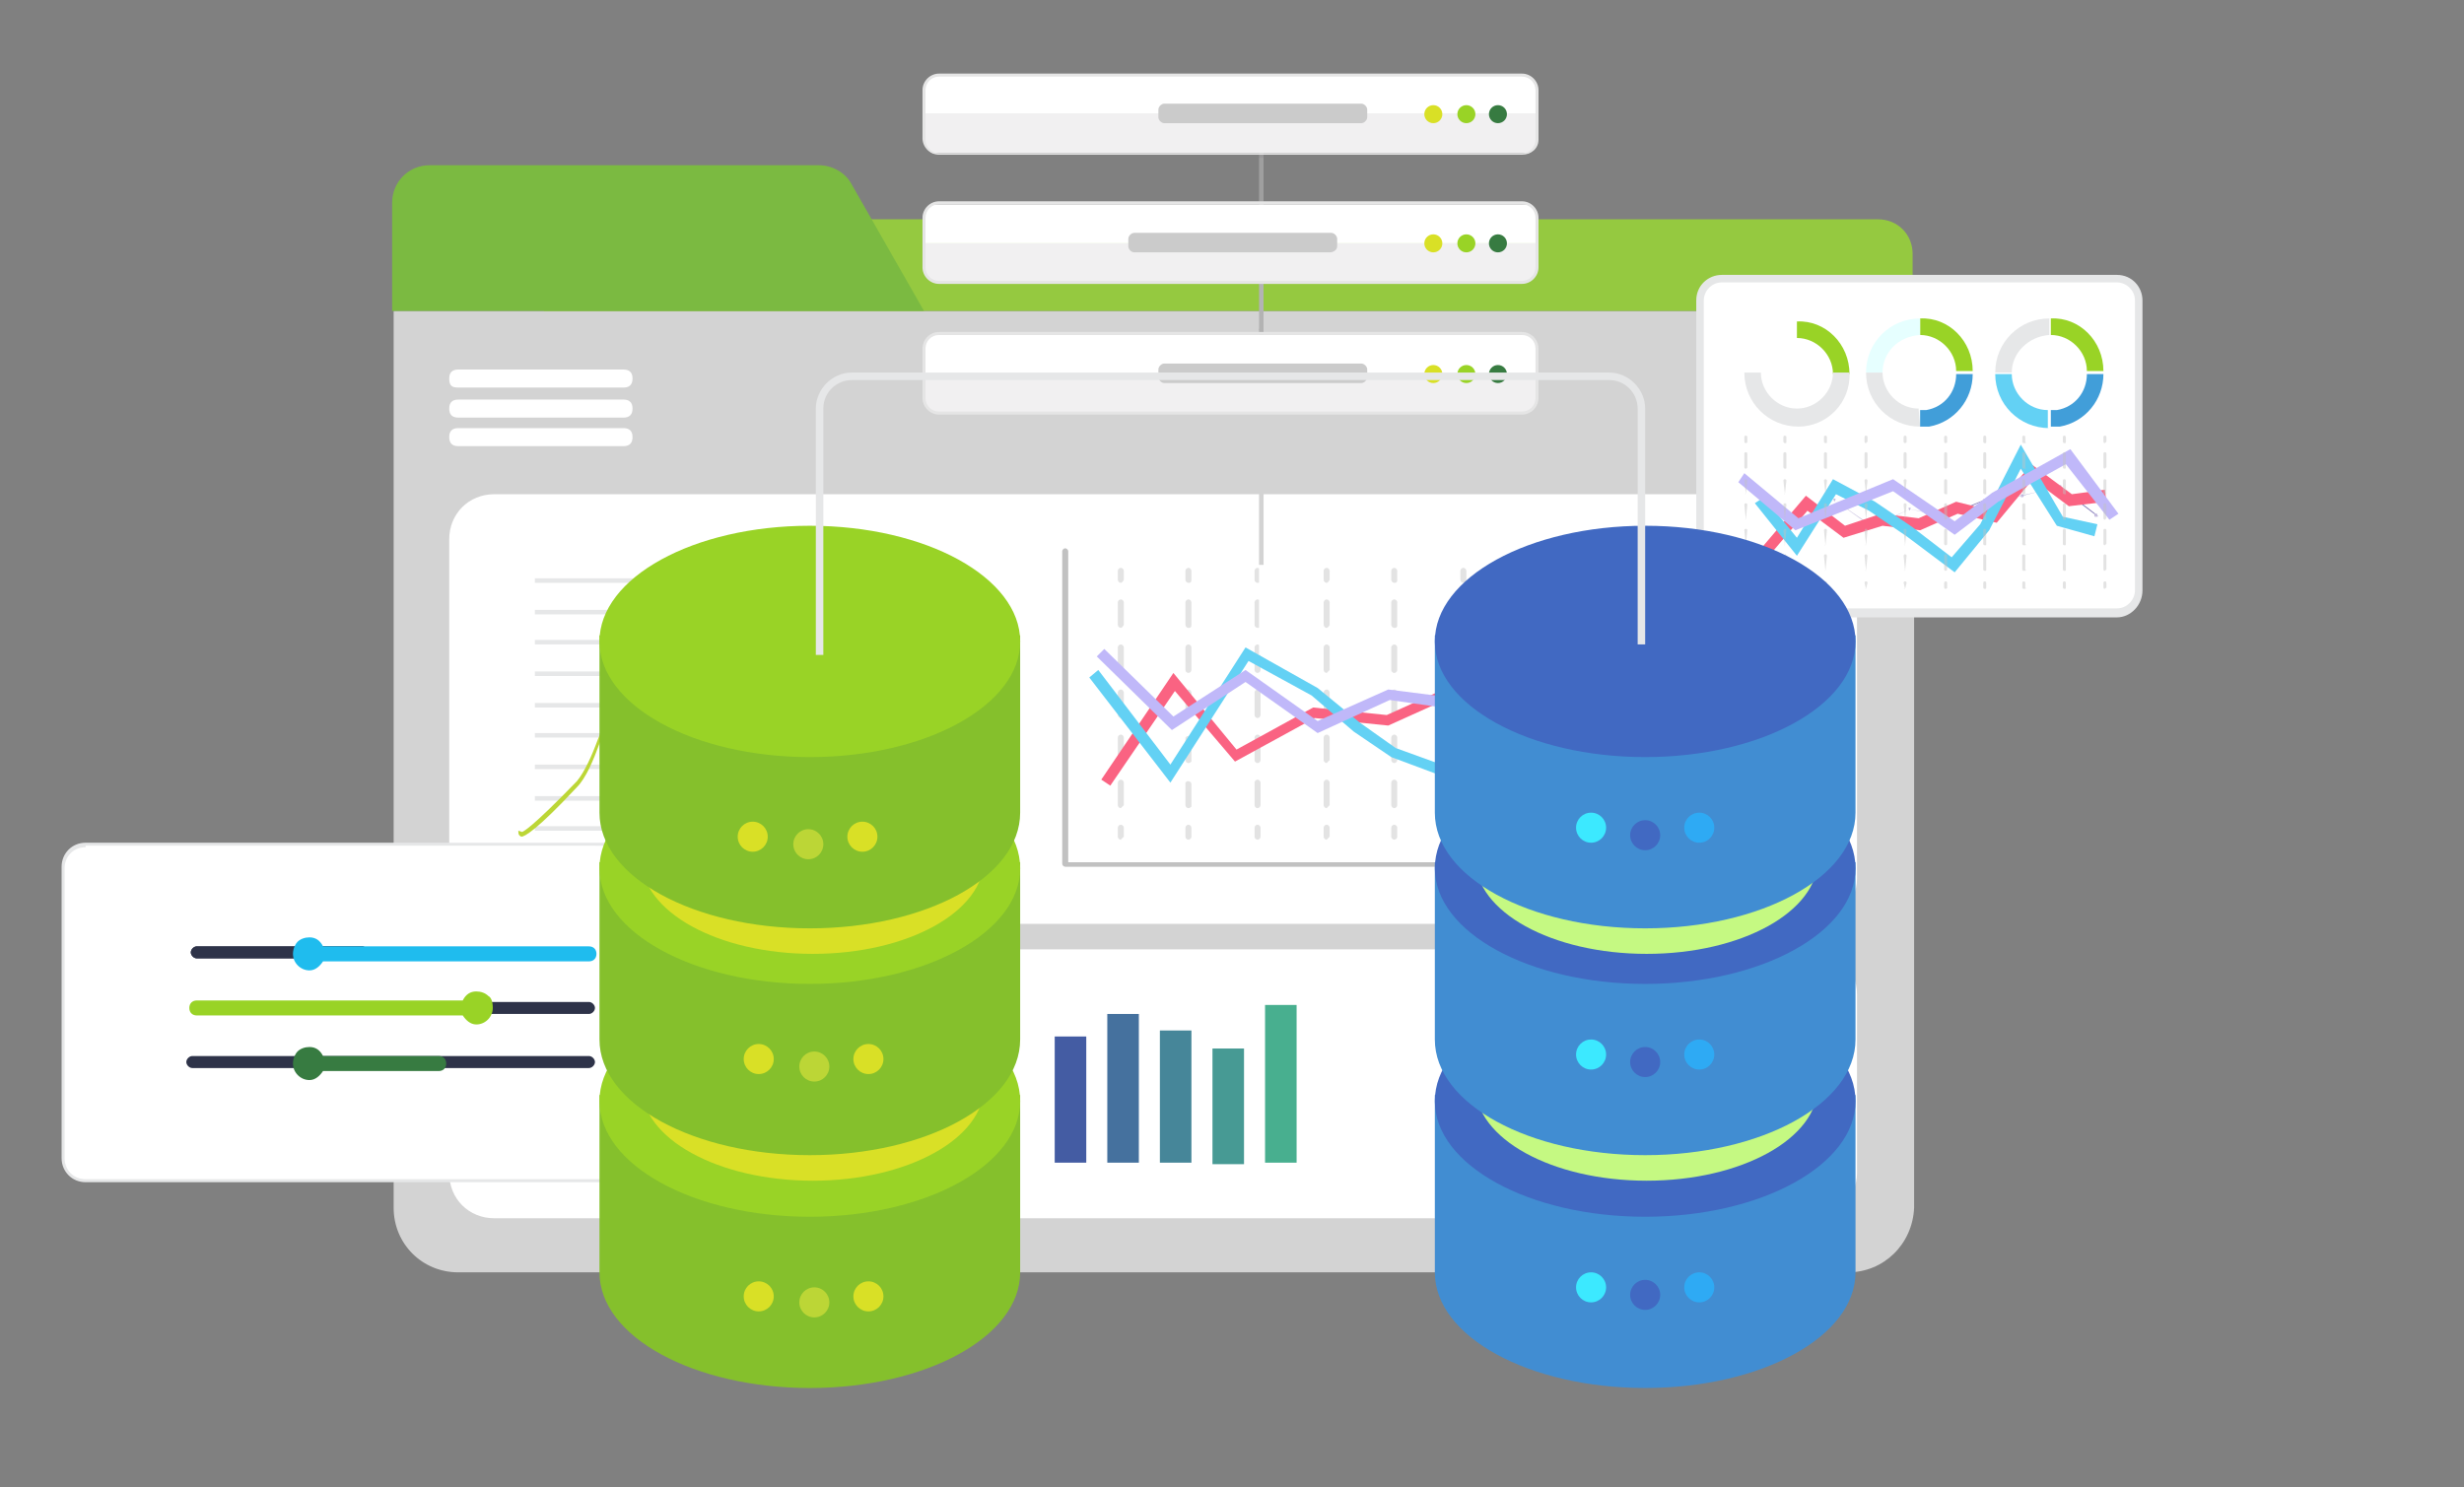 <?xml version="1.0" encoding="utf-8"?>
<!-- Generator: Adobe Illustrator 26.0.0, SVG Export Plug-In . SVG Version: 6.00 Build 0)  -->
<svg version="1.1" id="Layer_1" xmlns="http://www.w3.org/2000/svg" xmlns:xlink="http://www.w3.org/1999/xlink" x="0px" y="0px"
	 viewBox="0 0 164 99" style="enable-background:new 0 0 164 99;" xml:space="preserve">
<rect x="0" y="0" width="164" height="99" fill="#808080" stroke="none"/>
<style type="text/css">
	.st0{fill:#D3D3D3;}
	.st1{fill:#FFFFFF;}
	.st2{fill:#95C940;}
	.st3{fill:#7BBA41;}
	.st4{opacity:0.45;}
	.st5{fill:#C1C1C1;}
	.st6{fill:#FA6382;}
	.st7{fill:#63D1F4;}
	.st8{fill:#C0B8F9;}
	.st9{fill:#E6E7E8;}
	.st10{fill:#BCD636;}
	.st11{fill:#48AF8F;}
	.st12{fill:#479A94;}
	.st13{fill:#468699;}
	.st14{fill:#45719E;}
	.st15{fill:#445CA3;}
	.st16{clip-path:url(#SVGID_00000030488910878737860510000008642772303651662758_);}
	.st17{fill:#D1CBE5;}
	.st18{clip-path:url(#SVGID_00000168806658178610861250000006889308992034268591_);}
	.st19{clip-path:url(#SVGID_00000023963174905751663430000018115977045276836010_);}
	.st20{fill:#7F75B6;}
	.st21{clip-path:url(#SVGID_00000010992622332357362880000010645731798525464234_);}
	.st22{fill:#C0B7DB;}
	.st23{fill:#E5E6E7;}
	.st24{clip-path:url(#SVGID_00000150784646596571931930000000641108631871751607_);}
	.st25{clip-path:url(#SVGID_00000126297435469599663890000009185593195082452352_);}
	.st26{clip-path:url(#SVGID_00000134248682127748924910000002844103686315672466_);}
	.st27{clip-path:url(#SVGID_00000087379142476835524800000009008404858944956547_);}
	.st28{clip-path:url(#SVGID_00000071538686196668598050000013054516475757215918_);}
	.st29{clip-path:url(#SVGID_00000067237448630918724290000007306455933054614189_);}
	.st30{fill:#B3B3B3;}
	.st31{clip-path:url(#SVGID_00000005260025097482574990000017720412875213846404_);}
	.st32{clip-path:url(#SVGID_00000064325721609311292310000015457749693738937278_);}
	.st33{fill:#9F9F9F;}
	.st34{clip-path:url(#SVGID_00000094613929479024324690000017374351380538689429_);}
	.st35{clip-path:url(#SVGID_00000030474137247184957430000004735666594850761382_);}
	.st36{fill:#989798;}
	.st37{clip-path:url(#SVGID_00000098938350924861738620000015548686082951369349_);}
	.st38{clip-path:url(#SVGID_00000093873744770332802190000011458579042463965357_);}
	.st39{fill:#F1F0F1;}
	.st40{clip-path:url(#SVGID_00000098200094812705392700000001234300579710147775_);}
	.st41{clip-path:url(#SVGID_00000104687492425248389890000011444966216417754768_);}
	.st42{clip-path:url(#SVGID_00000116935147662203215740000010179456621018836615_);}
	.st43{fill:#E5E5E5;}
	.st44{fill:#CBCBCB;}
	.st45{clip-path:url(#SVGID_00000049199240390704314830000008968830355923261093_);}
	.st46{clip-path:url(#SVGID_00000170958034511827192630000001262824946594353314_);}
	.st47{clip-path:url(#SVGID_00000154406717229215978160000000494273660191413424_);}
	.st48{clip-path:url(#SVGID_00000019664517729092096310000000080490082039229610_);}
	.st49{clip-path:url(#SVGID_00000012469969845584174150000005416957667046861243_);}
	.st50{clip-path:url(#SVGID_00000042008769768550521130000009842364224800253331_);}
	.st51{clip-path:url(#SVGID_00000173880462572282599000000011384430043386275238_);}
	.st52{clip-path:url(#SVGID_00000054252936459876608670000012595473802050388878_);}
	.st53{fill:#D9E026;}
	.st54{fill:#99D326;}
	.st55{fill:#377B41;}
	.st56{fill:#2E3349;}
	.st57{fill:#419ED9;}
	.st58{fill:#E6FFFF;}
	.st59{fill:#1FBCEE;}
	.st60{fill:#418DD2;}
	.st61{fill:#4169C2;}
	.st62{fill:#3CE9FF;}
	.st63{fill:#2EAAF4;}
	.st64{fill:#C5F982;}
	.st65{fill:#85C02C;}
</style>
<g>
	<g>
		<g>
			<g>
				<g>
					<path class="st0" d="M123,84.7H30.5c-2.4,0-4.3-1.9-4.3-4.3V20.7h101.2v59.7C127.3,82.8,125.4,84.7,123,84.7z"/>
				</g>
			</g>
		</g>
	</g>
	<g>
		<g>
			<g>
				<g>
					<path class="st1" d="M120.6,61.5H32.9c-1.7,0-3-1.3-3-3V35.9c0-1.7,1.3-3,3-3h87.7c1.7,0,3,1.3,3,3v22.6
						C123.6,60.1,122.2,61.5,120.6,61.5z"/>
				</g>
			</g>
		</g>
	</g>
	<g>
		<g>
			<g>
				<g>
					<path class="st1" d="M120.6,81.1H32.9c-1.7,0-3-1.3-3-3V66.2c0-1.7,1.3-3,3-3h87.7c1.7,0,3,1.3,3,3v11.9
						C123.6,79.7,122.2,81.1,120.6,81.1z"/>
				</g>
			</g>
		</g>
	</g>
	<g>
		<g>
			<g>
				<g>
					<g>
						<path class="st2" d="M127.3,20.7H36.2v-6.1H125c1.3,0,2.3,1,2.3,2.3V20.7z"/>
					</g>
				</g>
			</g>
		</g>
		<g>
			<g>
				<g>
					<g>
						<path class="st3" d="M61.5,20.7H26.1v-7.2c0-1.4,1.1-2.5,2.5-2.5h25.9c0.9,0,1.8,0.5,2.2,1.3L61.5,20.7z"/>
					</g>
				</g>
			</g>
		</g>
	</g>
	<g>
		<g>
			<g>
				<g>
					<g>
						<path class="st1" d="M30.5,29.7h11c0.4,0,0.6-0.2,0.6-0.6l0,0c0-0.4-0.2-0.6-0.6-0.6h-11c-0.4,0-0.6,0.2-0.6,0.6l0,0
							C29.9,29.5,30.1,29.7,30.5,29.7z"/>
					</g>
				</g>
			</g>
		</g>
	</g>
	<g>
		<g>
			<g>
				<g>
					<g>
						<path class="st1" d="M30.5,27.8h11c0.4,0,0.6-0.2,0.6-0.6l0,0c0-0.4-0.2-0.6-0.6-0.6h-11c-0.4,0-0.6,0.2-0.6,0.6l0,0
							C29.9,27.6,30.1,27.8,30.5,27.8z"/>
					</g>
				</g>
			</g>
		</g>
	</g>
	<g>
		<g>
			<g>
				<g>
					<g>
						<path class="st1" d="M30.5,25.8h11c0.4,0,0.6-0.2,0.6-0.6l0,0c0-0.4-0.2-0.6-0.6-0.6h-11c-0.4,0-0.6,0.2-0.6,0.6l0,0
							C29.9,25.7,30.1,25.8,30.5,25.8z"/>
					</g>
				</g>
			</g>
		</g>
	</g>
	<g class="st4">
		<g>
			<g>
				<g>
					<g>
						<g>
							<path class="st5" d="M74.6,38.8c-0.1,0-0.2-0.1-0.2-0.2V38c0-0.1,0.1-0.2,0.2-0.2s0.2,0.1,0.2,0.2v0.6
								C74.7,38.8,74.6,38.8,74.6,38.8z"/>
						</g>
					</g>
				</g>
			</g>
			<g>
				<g>
					<g>
						<g>
							<path class="st5" d="M74.6,44.8c-0.1,0-0.2-0.1-0.2-0.2v-1.5c0-0.1,0.1-0.2,0.2-0.2s0.2,0.1,0.2,0.2v1.5
								C74.7,44.7,74.6,44.8,74.6,44.8z M74.6,41.8c-0.1,0-0.2-0.1-0.2-0.2v-1.5c0-0.1,0.1-0.2,0.2-0.2s0.2,0.1,0.2,0.2v1.5
								C74.7,41.8,74.6,41.8,74.6,41.8z"/>
						</g>
					</g>
				</g>
			</g>
			<g>
				<g>
					<g>
						<g>
							<path class="st5" d="M74.6,53.8c-0.1,0-0.2-0.1-0.2-0.2v-1.5c0-0.1,0.1-0.2,0.2-0.2s0.2,0.1,0.2,0.2v1.5
								C74.7,53.7,74.6,53.8,74.6,53.8z M74.6,50.8c-0.1,0-0.2-0.1-0.2-0.2v-1.5c0-0.1,0.1-0.2,0.2-0.2s0.2,0.1,0.2,0.2v1.5
								C74.7,50.7,74.6,50.8,74.6,50.8z M74.6,47.8c-0.1,0-0.2-0.1-0.2-0.2v-1.5c0-0.1,0.1-0.2,0.2-0.2s0.2,0.1,0.2,0.2v1.5
								C74.7,47.7,74.6,47.8,74.6,47.8z"/>
						</g>
					</g>
				</g>
			</g>
			<g>
				<g>
					<g>
						<g>
							<path class="st5" d="M74.6,55.9c-0.1,0-0.2-0.1-0.2-0.2v-0.6c0-0.1,0.1-0.2,0.2-0.2s0.2,0.1,0.2,0.2v0.6
								C74.7,55.8,74.6,55.9,74.6,55.9z"/>
						</g>
					</g>
				</g>
			</g>
		</g>
		<g>
			<g>
				<g>
					<g>
						<g>
							<path class="st5" d="M79.1,38.8c-0.1,0-0.2-0.1-0.2-0.2V38c0-0.1,0.1-0.2,0.2-0.2s0.2,0.1,0.2,0.2v0.6
								C79.3,38.8,79.2,38.8,79.1,38.8z"/>
						</g>
					</g>
				</g>
			</g>
			<g>
				<g>
					<g>
						<g>
							<path class="st5" d="M79.1,44.8c-0.1,0-0.2-0.1-0.2-0.2v-1.5c0-0.1,0.1-0.2,0.2-0.2s0.2,0.1,0.2,0.2v1.5
								C79.3,44.7,79.2,44.8,79.1,44.8z M79.1,41.8c-0.1,0-0.2-0.1-0.2-0.2v-1.5c0-0.1,0.1-0.2,0.2-0.2s0.2,0.1,0.2,0.2v1.5
								C79.3,41.8,79.2,41.8,79.1,41.8z"/>
						</g>
					</g>
				</g>
			</g>
			<g>
				<g>
					<g>
						<g>
							<path class="st5" d="M79.1,53.8c-0.1,0-0.2-0.1-0.2-0.2v-1.5C79,52,79,52,79.1,52s0.2,0.1,0.2,0.2v1.5
								C79.3,53.7,79.2,53.8,79.1,53.8z M79.1,50.8c-0.1,0-0.2-0.1-0.2-0.2v-1.5C79,49,79,49,79.1,49s0.2,0.1,0.2,0.2v1.5
								C79.3,50.7,79.2,50.8,79.1,50.8z M79.1,47.8c-0.1,0-0.2-0.1-0.2-0.2v-1.5c0-0.1,0.1-0.2,0.2-0.2s0.2,0.1,0.2,0.2v1.5
								C79.3,47.7,79.2,47.8,79.1,47.8z"/>
						</g>
					</g>
				</g>
			</g>
			<g>
				<g>
					<g>
						<g>
							<path class="st5" d="M79.1,55.9c-0.1,0-0.2-0.1-0.2-0.2v-0.6c0-0.1,0.1-0.2,0.2-0.2s0.2,0.1,0.2,0.2v0.6
								C79.3,55.8,79.2,55.9,79.1,55.9z"/>
						</g>
					</g>
				</g>
			</g>
		</g>
		<g>
			<g>
				<g>
					<g>
						<g>
							<path class="st5" d="M83.7,38.8c-0.1,0-0.2-0.1-0.2-0.2V38c0-0.1,0.1-0.2,0.2-0.2s0.2,0.1,0.2,0.2v0.6
								C83.9,38.8,83.8,38.8,83.7,38.8z"/>
						</g>
					</g>
				</g>
			</g>
			<g>
				<g>
					<g>
						<g>
							<path class="st5" d="M83.7,44.8c-0.1,0-0.2-0.1-0.2-0.2v-1.5c0-0.1,0.1-0.2,0.2-0.2s0.2,0.1,0.2,0.2v1.5
								C83.9,44.7,83.8,44.8,83.7,44.8z M83.7,41.8c-0.1,0-0.2-0.1-0.2-0.2v-1.5c0-0.1,0.1-0.2,0.2-0.2s0.2,0.1,0.2,0.2v1.5
								C83.9,41.8,83.8,41.8,83.7,41.8z"/>
						</g>
					</g>
				</g>
			</g>
			<g>
				<g>
					<g>
						<g>
							<path class="st5" d="M83.7,53.8c-0.1,0-0.2-0.1-0.2-0.2v-1.5c0-0.1,0.1-0.2,0.2-0.2s0.2,0.1,0.2,0.2v1.5
								C83.9,53.7,83.8,53.8,83.7,53.8z M83.7,50.8c-0.1,0-0.2-0.1-0.2-0.2v-1.5c0-0.1,0.1-0.2,0.2-0.2s0.2,0.1,0.2,0.2v1.5
								C83.9,50.7,83.8,50.8,83.7,50.8z M83.7,47.8c-0.1,0-0.2-0.1-0.2-0.2v-1.5c0-0.1,0.1-0.2,0.2-0.2s0.2,0.1,0.2,0.2v1.5
								C83.9,47.7,83.8,47.8,83.7,47.8z"/>
						</g>
					</g>
				</g>
			</g>
			<g>
				<g>
					<g>
						<g>
							<path class="st5" d="M83.7,55.9c-0.1,0-0.2-0.1-0.2-0.2v-0.6c0-0.1,0.1-0.2,0.2-0.2s0.2,0.1,0.2,0.2v0.6
								C83.9,55.8,83.8,55.9,83.7,55.9z"/>
						</g>
					</g>
				</g>
			</g>
		</g>
		<g>
			<g>
				<g>
					<g>
						<g>
							<path class="st5" d="M88.3,38.8c-0.1,0-0.2-0.1-0.2-0.2V38c0-0.1,0.1-0.2,0.2-0.2s0.2,0.1,0.2,0.2v0.6
								C88.4,38.8,88.3,38.8,88.3,38.8z"/>
						</g>
					</g>
				</g>
			</g>
			<g>
				<g>
					<g>
						<g>
							<path class="st5" d="M88.3,44.8c-0.1,0-0.2-0.1-0.2-0.2v-1.5c0-0.1,0.1-0.2,0.2-0.2s0.2,0.1,0.2,0.2v1.5
								C88.4,44.7,88.3,44.8,88.3,44.8z M88.3,41.8c-0.1,0-0.2-0.1-0.2-0.2v-1.5c0-0.1,0.1-0.2,0.2-0.2s0.2,0.1,0.2,0.2v1.5
								C88.4,41.8,88.3,41.8,88.3,41.8z"/>
						</g>
					</g>
				</g>
			</g>
			<g>
				<g>
					<g>
						<g>
							<path class="st5" d="M88.3,53.8c-0.1,0-0.2-0.1-0.2-0.2v-1.5c0-0.1,0.1-0.2,0.2-0.2s0.2,0.1,0.2,0.2v1.5
								C88.4,53.7,88.3,53.8,88.3,53.8z M88.3,50.8c-0.1,0-0.2-0.1-0.2-0.2v-1.5c0-0.1,0.1-0.2,0.2-0.2s0.2,0.1,0.2,0.2v1.5
								C88.4,50.7,88.3,50.8,88.3,50.8z M88.3,47.8c-0.1,0-0.2-0.1-0.2-0.2v-1.5c0-0.1,0.1-0.2,0.2-0.2s0.2,0.1,0.2,0.2v1.5
								C88.4,47.7,88.3,47.8,88.3,47.8z"/>
						</g>
					</g>
				</g>
			</g>
			<g>
				<g>
					<g>
						<g>
							<path class="st5" d="M88.3,55.9c-0.1,0-0.2-0.1-0.2-0.2v-0.6c0-0.1,0.1-0.2,0.2-0.2s0.2,0.1,0.2,0.2v0.6
								C88.4,55.8,88.3,55.9,88.3,55.9z"/>
						</g>
					</g>
				</g>
			</g>
		</g>
		<g>
			<g>
				<g>
					<g>
						<g>
							<path class="st5" d="M92.8,38.8c-0.1,0-0.2-0.1-0.2-0.2V38c0-0.1,0.1-0.2,0.2-0.2S93,37.9,93,38v0.6
								C93,38.8,92.9,38.8,92.8,38.8z"/>
						</g>
					</g>
				</g>
			</g>
			<g>
				<g>
					<g>
						<g>
							<path class="st5" d="M92.8,44.8c-0.1,0-0.2-0.1-0.2-0.2v-1.5c0-0.1,0.1-0.2,0.2-0.2S93,43,93,43.1v1.5
								C93,44.7,92.9,44.8,92.8,44.8z M92.8,41.8c-0.1,0-0.2-0.1-0.2-0.2v-1.5c0-0.1,0.1-0.2,0.2-0.2S93,40,93,40.1v1.5
								C93,41.8,92.9,41.8,92.8,41.8z"/>
						</g>
					</g>
				</g>
			</g>
			<g>
				<g>
					<g>
						<g>
							<path class="st5" d="M92.8,53.8c-0.1,0-0.2-0.1-0.2-0.2v-1.5c0-0.1,0.1-0.2,0.2-0.2S93,52,93,52.1v1.5
								C93,53.7,92.9,53.8,92.8,53.8z M92.8,50.8c-0.1,0-0.2-0.1-0.2-0.2v-1.5c0-0.1,0.1-0.2,0.2-0.2S93,49,93,49.1v1.5
								C93,50.7,92.9,50.8,92.8,50.8z M92.8,47.8c-0.1,0-0.2-0.1-0.2-0.2v-1.5c0-0.1,0.1-0.2,0.2-0.2S93,46,93,46.1v1.5
								C93,47.7,92.9,47.8,92.8,47.8z"/>
						</g>
					</g>
				</g>
			</g>
			<g>
				<g>
					<g>
						<g>
							<path class="st5" d="M92.8,55.9c-0.1,0-0.2-0.1-0.2-0.2v-0.6c0-0.1,0.1-0.2,0.2-0.2S93,55,93,55.1v0.6
								C93,55.8,92.9,55.9,92.8,55.9z"/>
						</g>
					</g>
				</g>
			</g>
		</g>
		<g>
			<g>
				<g>
					<g>
						<g>
							<path class="st5" d="M97.4,38.8c-0.1,0-0.2-0.1-0.2-0.2V38c0-0.1,0.1-0.2,0.2-0.2s0.2,0.1,0.2,0.2v0.6
								C97.6,38.8,97.5,38.8,97.4,38.8z"/>
						</g>
					</g>
				</g>
			</g>
			<g>
				<g>
					<g>
						<g>
							<path class="st5" d="M97.4,44.8c-0.1,0-0.2-0.1-0.2-0.2v-1.5c0-0.1,0.1-0.2,0.2-0.2s0.2,0.1,0.2,0.2v1.5
								C97.6,44.7,97.5,44.8,97.4,44.8z M97.4,41.8c-0.1,0-0.2-0.1-0.2-0.2v-1.5c0-0.1,0.1-0.2,0.2-0.2s0.2,0.1,0.2,0.2v1.5
								C97.6,41.8,97.5,41.8,97.4,41.8z"/>
						</g>
					</g>
				</g>
			</g>
			<g>
				<g>
					<g>
						<g>
							<path class="st5" d="M97.4,53.8c-0.1,0-0.2-0.1-0.2-0.2v-1.5c0-0.1,0.1-0.2,0.2-0.2s0.2,0.1,0.2,0.2v1.5
								C97.6,53.7,97.5,53.8,97.4,53.8z M97.4,50.8c-0.1,0-0.2-0.1-0.2-0.2v-1.5c0-0.1,0.1-0.2,0.2-0.2s0.2,0.1,0.2,0.2v1.5
								C97.6,50.7,97.5,50.8,97.4,50.8z M97.4,47.8c-0.1,0-0.2-0.1-0.2-0.2v-1.5c0-0.1,0.1-0.2,0.2-0.2s0.2,0.1,0.2,0.2v1.5
								C97.6,47.7,97.5,47.8,97.4,47.8z"/>
						</g>
					</g>
				</g>
			</g>
			<g>
				<g>
					<g>
						<g>
							<path class="st5" d="M97.4,55.9c-0.1,0-0.2-0.1-0.2-0.2v-0.6c0-0.1,0.1-0.2,0.2-0.2s0.2,0.1,0.2,0.2v0.6
								C97.6,55.8,97.5,55.9,97.4,55.9z"/>
						</g>
					</g>
				</g>
			</g>
		</g>
		<g>
			<g>
				<g>
					<g>
						<g>
							<path class="st5" d="M102,38.8c-0.1,0-0.2-0.1-0.2-0.2V38c0-0.1,0.1-0.2,0.2-0.2s0.2,0.1,0.2,0.2v0.6
								C102.1,38.8,102.1,38.8,102,38.8z"/>
						</g>
					</g>
				</g>
			</g>
			<g>
				<g>
					<g>
						<g>
							<path class="st5" d="M102,44.8c-0.1,0-0.2-0.1-0.2-0.2v-1.5c0-0.1,0.1-0.2,0.2-0.2s0.2,0.1,0.2,0.2v1.5
								C102.1,44.7,102.1,44.8,102,44.8z M102,41.8c-0.1,0-0.2-0.1-0.2-0.2v-1.5c0-0.1,0.1-0.2,0.2-0.2s0.2,0.1,0.2,0.2v1.5
								C102.1,41.8,102.1,41.8,102,41.8z"/>
						</g>
					</g>
				</g>
			</g>
			<g>
				<g>
					<g>
						<g>
							<path class="st5" d="M102,53.8c-0.1,0-0.2-0.1-0.2-0.2v-1.5c0-0.1,0.1-0.2,0.2-0.2s0.2,0.1,0.2,0.2v1.5
								C102.1,53.7,102.1,53.8,102,53.8z M102,50.8c-0.1,0-0.2-0.1-0.2-0.2v-1.5c0-0.1,0.1-0.2,0.2-0.2s0.2,0.1,0.2,0.2v1.5
								C102.1,50.7,102.1,50.8,102,50.8z M102,47.8c-0.1,0-0.2-0.1-0.2-0.2v-1.5c0-0.1,0.1-0.2,0.2-0.2s0.2,0.1,0.2,0.2v1.5
								C102.1,47.7,102.1,47.8,102,47.8z"/>
						</g>
					</g>
				</g>
			</g>
			<g>
				<g>
					<g>
						<g>
							<path class="st5" d="M102,55.9c-0.1,0-0.2-0.1-0.2-0.2v-0.6c0-0.1,0.1-0.2,0.2-0.2s0.2,0.1,0.2,0.2v0.6
								C102.1,55.8,102.1,55.9,102,55.9z"/>
						</g>
					</g>
				</g>
			</g>
		</g>
		<g>
			<g>
				<g>
					<g>
						<g>
							<path class="st5" d="M106.5,38.8c-0.1,0-0.2-0.1-0.2-0.2V38c0-0.1,0.1-0.2,0.2-0.2s0.2,0.1,0.2,0.2v0.6
								C106.7,38.8,106.6,38.8,106.5,38.8z"/>
						</g>
					</g>
				</g>
			</g>
			<g>
				<g>
					<g>
						<g>
							<path class="st5" d="M106.5,44.8c-0.1,0-0.2-0.1-0.2-0.2v-1.5c0-0.1,0.1-0.2,0.2-0.2s0.2,0.1,0.2,0.2v1.5
								C106.7,44.7,106.6,44.8,106.5,44.8z M106.5,41.8c-0.1,0-0.2-0.1-0.2-0.2v-1.5c0-0.1,0.1-0.2,0.2-0.2s0.2,0.1,0.2,0.2v1.5
								C106.7,41.8,106.6,41.8,106.5,41.8z"/>
						</g>
					</g>
				</g>
			</g>
			<g>
				<g>
					<g>
						<g>
							<path class="st5" d="M106.5,53.8c-0.1,0-0.2-0.1-0.2-0.2v-1.5c0-0.1,0.1-0.2,0.2-0.2s0.2,0.1,0.2,0.2v1.5
								C106.7,53.7,106.6,53.8,106.5,53.8z M106.5,50.8c-0.1,0-0.2-0.1-0.2-0.2v-1.5c0-0.1,0.1-0.2,0.2-0.2s0.2,0.1,0.2,0.2v1.5
								C106.7,50.7,106.6,50.8,106.5,50.8z M106.5,47.8c-0.1,0-0.2-0.1-0.2-0.2v-1.5c0-0.1,0.1-0.2,0.2-0.2s0.2,0.1,0.2,0.2v1.5
								C106.7,47.7,106.6,47.8,106.5,47.8z"/>
						</g>
					</g>
				</g>
			</g>
			<g>
				<g>
					<g>
						<g>
							<path class="st5" d="M106.5,55.9c-0.1,0-0.2-0.1-0.2-0.2v-0.6c0-0.1,0.1-0.2,0.2-0.2s0.2,0.1,0.2,0.2v0.6
								C106.7,55.8,106.6,55.9,106.5,55.9z"/>
						</g>
					</g>
				</g>
			</g>
		</g>
		<g>
			<g>
				<g>
					<g>
						<g>
							<path class="st5" d="M111.1,38.8c-0.1,0-0.2-0.1-0.2-0.2V38c0-0.1,0.1-0.2,0.2-0.2s0.2,0.1,0.2,0.2v0.6
								C111.3,38.8,111.2,38.8,111.1,38.8z"/>
						</g>
					</g>
				</g>
			</g>
			<g>
				<g>
					<g>
						<g>
							<path class="st5" d="M111.1,44.8c-0.1,0-0.2-0.1-0.2-0.2v-1.5c0-0.1,0.1-0.2,0.2-0.2s0.2,0.1,0.2,0.2v1.5
								C111.3,44.7,111.2,44.8,111.1,44.8z M111.1,41.8c-0.1,0-0.2-0.1-0.2-0.2v-1.5c0-0.1,0.1-0.2,0.2-0.2s0.2,0.1,0.2,0.2v1.5
								C111.3,41.8,111.2,41.8,111.1,41.8z"/>
						</g>
					</g>
				</g>
			</g>
			<g>
				<g>
					<g>
						<g>
							<path class="st5" d="M111.1,53.8c-0.1,0-0.2-0.1-0.2-0.2v-1.5c0-0.1,0.1-0.2,0.2-0.2s0.2,0.1,0.2,0.2v1.5
								C111.3,53.7,111.2,53.8,111.1,53.8z M111.1,50.8c-0.1,0-0.2-0.1-0.2-0.2v-1.5c0-0.1,0.1-0.2,0.2-0.2s0.2,0.1,0.2,0.2v1.5
								C111.3,50.7,111.2,50.8,111.1,50.8z M111.1,47.8c-0.1,0-0.2-0.1-0.2-0.2v-1.5c0-0.1,0.1-0.2,0.2-0.2s0.2,0.1,0.2,0.2v1.5
								C111.3,47.7,111.2,47.8,111.1,47.8z"/>
						</g>
					</g>
				</g>
			</g>
			<g>
				<g>
					<g>
						<g>
							<path class="st5" d="M111.1,55.9c-0.1,0-0.2-0.1-0.2-0.2v-0.6c0-0.1,0.1-0.2,0.2-0.2s0.2,0.1,0.2,0.2v0.6
								C111.3,55.8,111.2,55.9,111.1,55.9z"/>
						</g>
					</g>
				</g>
			</g>
		</g>
		<g>
			<g>
				<g>
					<g>
						<g>
							<path class="st5" d="M115.7,38.8c-0.1,0-0.2-0.1-0.2-0.2V38c0-0.1,0.1-0.2,0.2-0.2s0.2,0.1,0.2,0.2v0.6
								C115.8,38.8,115.8,38.8,115.7,38.8z"/>
						</g>
					</g>
				</g>
			</g>
			<g>
				<g>
					<g>
						<g>
							<path class="st5" d="M115.7,44.8c-0.1,0-0.2-0.1-0.2-0.2v-1.5c0-0.1,0.1-0.2,0.2-0.2s0.2,0.1,0.2,0.2v1.5
								C115.8,44.7,115.8,44.8,115.7,44.8z M115.7,41.8c-0.1,0-0.2-0.1-0.2-0.2v-1.5c0-0.1,0.1-0.2,0.2-0.2s0.2,0.1,0.2,0.2v1.5
								C115.8,41.8,115.8,41.8,115.7,41.8z"/>
						</g>
					</g>
				</g>
			</g>
			<g>
				<g>
					<g>
						<g>
							<path class="st5" d="M115.7,53.8c-0.1,0-0.2-0.1-0.2-0.2v-1.5c0-0.1,0.1-0.2,0.2-0.2s0.2,0.1,0.2,0.2v1.5
								C115.8,53.7,115.8,53.8,115.7,53.8z M115.7,50.8c-0.1,0-0.2-0.1-0.2-0.2v-1.5c0-0.1,0.1-0.2,0.2-0.2s0.2,0.1,0.2,0.2v1.5
								C115.8,50.7,115.8,50.8,115.7,50.8z M115.7,47.8c-0.1,0-0.2-0.1-0.2-0.2v-1.5c0-0.1,0.1-0.2,0.2-0.2s0.2,0.1,0.2,0.2v1.5
								C115.8,47.7,115.8,47.8,115.7,47.8z"/>
						</g>
					</g>
				</g>
			</g>
			<g>
				<g>
					<g>
						<g>
							<path class="st5" d="M115.7,55.9c-0.1,0-0.2-0.1-0.2-0.2v-0.6c0-0.1,0.1-0.2,0.2-0.2s0.2,0.1,0.2,0.2v0.6
								C115.8,55.8,115.8,55.9,115.7,55.9z"/>
						</g>
					</g>
				</g>
			</g>
		</g>
	</g>
	<g>
		<g>
			<g>
				<g>
					<g>
						<g>
							<polygon class="st6" points="73.9,52.3 73.3,51.9 78.1,44.8 82.3,49.9 87.4,47.1 92.3,47.6 97.4,45.3 101.5,46.9 107,41.3 
								111.5,44.5 116.6,44 116.7,44.7 111.3,45.2 107.1,42.2 101.7,47.7 97.5,46 92.4,48.3 87.5,47.8 82.2,50.7 78.2,46 							"/>
						</g>
					</g>
				</g>
			</g>
		</g>
		<g>
			<g>
				<g>
					<g>
						<polygon class="st7" points="97.7,52.3 92.6,50.4 90.1,48.7 87.3,46.3 83.1,44 77.9,52.1 72.5,45.1 73.1,44.6 77.9,50.9 
							82.9,43.1 87.7,45.8 90.5,48.1 92.9,49.8 97.6,51.5 102.6,47.9 106.6,43.6 111.1,47.5 117.1,48.8 117,49.4 110.8,48.2 
							106.7,44.5 103.1,48.4 						"/>
					</g>
				</g>
			</g>
		</g>
		<g>
			<g>
				<g>
					<g>
						<polygon class="st8" points="87.7,48.8 82.9,45.4 78,48.6 73,43.7 73.5,43.2 78.1,47.7 82.9,44.6 87.7,48 92.4,45.9 
							97.1,46.5 102.3,42.1 107.4,46.3 111.7,42.8 117.5,46.8 117.1,47.3 111.7,43.6 107.3,47.2 102.3,43 97.4,47.3 92.5,46.6 
													"/>
					</g>
				</g>
			</g>
		</g>
	</g>
	<g>
		<g>
			<g>
				<g>
					<path class="st5" d="M117.4,57.7H70.9c-0.1,0-0.2-0.1-0.2-0.2V36.7c0-0.1,0.1-0.2,0.2-0.2s0.2,0.1,0.2,0.2v20.7h46.4
						c0.1,0,0.2,0.1,0.2,0.2C117.6,57.7,117.5,57.7,117.4,57.7z"/>
				</g>
			</g>
		</g>
	</g>
	<g>
		<g>
			<g>
				<g>
					<g>
						<rect x="35.6" y="38.5" class="st9" width="29.2" height="0.3"/>
					</g>
				</g>
			</g>
		</g>
		<g>
			<g>
				<g>
					<g>
						<rect x="35.6" y="40.6" class="st9" width="29.2" height="0.3"/>
					</g>
				</g>
			</g>
		</g>
		<g>
			<g>
				<g>
					<g>
						<rect x="35.6" y="42.6" class="st9" width="29.2" height="0.3"/>
					</g>
				</g>
			</g>
		</g>
		<g>
			<g>
				<g>
					<g>
						<rect x="35.6" y="44.7" class="st9" width="29.2" height="0.3"/>
					</g>
				</g>
			</g>
		</g>
		<g>
			<g>
				<g>
					<g>
						<rect x="35.6" y="46.8" class="st9" width="29.2" height="0.3"/>
					</g>
				</g>
			</g>
		</g>
		<g>
			<g>
				<g>
					<g>
						<rect x="35.6" y="48.8" class="st9" width="29.2" height="0.3"/>
					</g>
				</g>
			</g>
		</g>
		<g>
			<g>
				<g>
					<g>
						<rect x="35.6" y="50.9" class="st9" width="29.2" height="0.3"/>
					</g>
				</g>
			</g>
		</g>
		<g>
			<g>
				<g>
					<g>
						<rect x="35.6" y="53" class="st9" width="29.2" height="0.3"/>
					</g>
				</g>
			</g>
		</g>
		<g>
			<g>
				<g>
					<g>
						<rect x="35.6" y="55" class="st9" width="29.2" height="0.3"/>
					</g>
				</g>
			</g>
		</g>
		<g>
			<g>
				<g>
					<g>
						<rect x="35.6" y="57.1" class="st9" width="29.2" height="0.3"/>
					</g>
				</g>
			</g>
		</g>
	</g>
	<g>
		<g>
			<g>
				<g>
					<path class="st10" d="M34.7,55.7C34.6,55.7,34.6,55.7,34.7,55.7c-0.2-0.1-0.2-0.2-0.2-0.4l0.3,0.1h-0.1h0.1l0,0h-0.1
						c0.1,0,0.7-0.3,3.7-3.4c0.5-0.6,1-1.7,1.4-2.8c0.5-1.1,0.8-2,1.2-2.2c0.9-0.5,1.8,0.2,3.7,1.9c0.5,0.4,1,0.8,1.6,1.3
						c0.2,0.1,0.3,0.2,0.5,0.2c0.5-0.1,1-1.3,1.4-2.4c0.6-1.5,1.3-3.3,2.5-3.5c0.9-0.1,1.4,0.5,1.9,1.1c0.7,0.7,1.2,1.3,2.2,0.6
						c0.7-0.5,1.5,0.2,2.1,0.7c0.3,0.2,0.7,0.6,0.8,0.5c0.3-0.2,0.6-0.6,0.8-1.1c0.3-0.6,0.7-1.3,1.4-1.5c2.2-0.6,4.8-1.3,4.8-1.3
						l0.1,0.3c0,0-2.7,0.7-4.8,1.3c-0.6,0.2-0.9,0.7-1.2,1.3c-0.3,0.5-0.5,1-1,1.2c-0.3,0.2-0.7-0.2-1.2-0.6c-0.6-0.5-1.2-1-1.7-0.7
						c-1.3,0.9-2,0.1-2.7-0.6c-0.5-0.5-1-1.1-1.6-0.9c-1,0.2-1.6,1.8-2.2,3.3c-0.5,1.3-1,2.4-1.6,2.6c-0.3,0.1-0.5,0-0.8-0.2
						c-0.6-0.5-1.1-0.9-1.6-1.3c-1.8-1.5-2.7-2.2-3.4-1.8c-0.3,0.2-0.7,1.1-1.1,2.1c-0.4,1.1-0.9,2.3-1.5,2.9
						C35.7,55.3,34.9,55.7,34.7,55.7z"/>
				</g>
			</g>
		</g>
	</g>
	<g>
		<g>
			<g>
				<g>
					<g>
						<rect x="84.2" y="66.9" class="st11" width="2.1" height="10.5"/>
					</g>
				</g>
			</g>
		</g>
		<g>
			<g>
				<g>
					<g>
						<rect x="80.7" y="69.8" class="st12" width="2.1" height="7.7"/>
					</g>
				</g>
			</g>
		</g>
		<g>
			<g>
				<g>
					<g>
						<rect x="77.2" y="68.6" class="st13" width="2.1" height="8.8"/>
					</g>
				</g>
			</g>
		</g>
		<g>
			<g>
				<g>
					<g>
						<rect x="73.7" y="67.5" class="st14" width="2.1" height="9.9"/>
					</g>
				</g>
			</g>
		</g>
		<g>
			<g>
				<g>
					<g>
						<rect x="70.2" y="69" class="st15" width="2.1" height="8.4"/>
					</g>
				</g>
			</g>
		</g>
	</g>
</g>
<g>
	<g>
		<g>
			<path class="st1" d="M140.9,40.8h-26.3c-0.8,0-1.5-0.7-1.5-1.5V20c0-0.8,0.7-1.5,1.5-1.5h26.3c0.8,0,1.5,0.7,1.5,1.5v19.3
				C142.4,40.2,141.7,40.8,140.9,40.8z"/>
		</g>
	</g>
	<g>
		<g>
			<path class="st9" d="M140.9,41.1h-26.3c-1,0-1.7-0.8-1.7-1.7V20c0-1,0.8-1.7,1.7-1.7h26.3c1,0,1.7,0.8,1.7,1.7v19.3
				C142.6,40.3,141.8,41.1,140.9,41.1z M114.6,18.8c-0.7,0-1.2,0.6-1.2,1.2v19.3c0,0.7,0.6,1.2,1.2,1.2h26.3c0.7,0,1.2-0.6,1.2-1.2
				V20c0-0.7-0.6-1.2-1.2-1.2H114.6z"/>
		</g>
	</g>
</g>
<g>
	<g>
		<g>
			<g>
				<g>
					<g>
						<defs>
							<polygon id="SVGID_1_" points="124.6,35.1 122.1,33.3 119.6,35 119.5,34.9 117.1,32.6 117.1,32.6 119.6,34.9 122.1,33.3 
								124.6,35 127.1,33.9 127.1,33.9 129.6,34.3 132,33.3 134.5,33 137.1,32.4 137.1,32.4 139.6,34.3 139.5,34.3 137,32.4 
								134.6,33 132.1,33.3 129.6,34.4 129.6,34.4 127.1,33.9 							"/>
						</defs>
						<clipPath id="SVGID_00000147200478725096274130000012307292796518051990_">
							<use xlink:href="#SVGID_1_"  style="overflow:visible;"/>
						</clipPath>
						<g style="clip-path:url(#SVGID_00000147200478725096274130000012307292796518051990_);">
							<g>
								<path class="st17" d="M117.1,32.4v2.7V32.4z"/>
							</g>
						</g>
					</g>
				</g>
			</g>
			<g>
				<g>
					<g>
						<defs>
							<polygon id="SVGID_00000068678773854550187910000003932344094362769814_" points="124.6,35.1 122.1,33.3 119.6,35 
								119.5,34.9 117.1,32.6 117.1,32.6 119.6,34.9 122.1,33.3 124.6,35 127.1,33.9 127.1,33.9 129.6,34.3 132,33.3 134.5,33 
								137.1,32.4 137.1,32.4 139.6,34.3 139.5,34.3 137,32.4 134.6,33 132.1,33.3 129.6,34.4 129.6,34.4 127.1,33.9 							"/>
						</defs>
						<clipPath id="SVGID_00000030485369742073577020000003011830420271442873_">
							<use xlink:href="#SVGID_00000068678773854550187910000003932344094362769814_"  style="overflow:visible;"/>
						</clipPath>
						<g style="clip-path:url(#SVGID_00000030485369742073577020000003011830420271442873_);">
							<g>
								<rect x="117.1" y="32.4" class="st17" width="11.3" height="2.7"/>
							</g>
						</g>
					</g>
				</g>
			</g>
			<g>
				<g>
					<g>
						<defs>
							<polygon id="SVGID_00000075843506093832107850000015192074950292539065_" points="124.6,35.1 122.1,33.3 119.6,35 
								119.5,34.9 117.1,32.6 117.1,32.6 119.6,34.9 122.1,33.3 124.6,35 127.1,33.9 127.1,33.9 129.6,34.3 132,33.3 134.5,33 
								137.1,32.4 137.1,32.4 139.6,34.3 139.5,34.3 137,32.4 134.6,33 132.1,33.3 129.6,34.4 129.6,34.4 127.1,33.9 							"/>
						</defs>
						<clipPath id="SVGID_00000013168632602403307720000005771704904260544662_">
							<use xlink:href="#SVGID_00000075843506093832107850000015192074950292539065_"  style="overflow:visible;"/>
						</clipPath>
						<g style="clip-path:url(#SVGID_00000013168632602403307720000005771704904260544662_);">
							<g>
								<rect x="128.3" y="32.4" class="st20" width="11.3" height="2.7"/>
							</g>
						</g>
					</g>
				</g>
			</g>
			<g>
				<g>
					<g>
						<defs>
							<polygon id="SVGID_00000111912676418840092330000008386967170402409369_" points="124.6,35.1 122.1,33.3 119.6,35 
								119.5,34.9 117.1,32.6 117.1,32.6 119.6,34.9 122.1,33.3 124.6,35 127.1,33.9 127.1,33.9 129.6,34.3 132,33.3 134.5,33 
								137.1,32.4 137.1,32.4 139.6,34.3 139.5,34.3 137,32.4 134.6,33 132.1,33.3 129.6,34.4 129.6,34.4 127.1,33.9 							"/>
						</defs>
						<clipPath id="SVGID_00000026154781799192101030000003611451813506360478_">
							<use xlink:href="#SVGID_00000111912676418840092330000008386967170402409369_"  style="overflow:visible;"/>
						</clipPath>
						<g style="clip-path:url(#SVGID_00000026154781799192101030000003611451813506360478_);">
							<g>
								<path class="st20" d="M139.6,35.1v-2.7V35.1z"/>
							</g>
						</g>
					</g>
				</g>
			</g>
		</g>
	</g>
	<g>
		<g>
			<g>
				<g>
					<circle class="st1" cx="119.6" cy="34.9" r="0.1"/>
				</g>
			</g>
		</g>
		<g>
			<g>
				<g>
					<path class="st22" d="M119.6,35C119.5,35,119.5,35,119.6,35c-0.1-0.2-0.1-0.2,0-0.2S119.7,34.8,119.6,35
						C119.7,35,119.6,35,119.6,35z M119.6,34.8C119.5,34.8,119.5,34.9,119.6,34.8C119.5,34.9,119.6,34.9,119.6,34.8
						C119.6,34.9,119.6,34.9,119.6,34.8C119.6,34.9,119.6,34.8,119.6,34.8z"/>
				</g>
			</g>
		</g>
	</g>
	<g>
		<g>
			<g>
				<g>
					<circle class="st1" cx="122.1" cy="33.3" r="0.1"/>
				</g>
			</g>
		</g>
		<g>
			<g>
				<g>
					<path class="st22" d="M122.1,33.4C122,33.4,122,33.4,122.1,33.4c-0.1-0.2-0.1-0.2,0-0.2S122.2,33.2,122.1,33.4
						C122.2,33.4,122.1,33.4,122.1,33.4z M122.1,33.3C122,33.3,122,33.3,122.1,33.3C122,33.4,122.1,33.4,122.1,33.3
						C122.1,33.4,122.1,33.4,122.1,33.3L122.1,33.3z"/>
				</g>
			</g>
		</g>
	</g>
	<g>
		<g>
			<g>
				<g>
					<circle class="st1" cx="124.6" cy="35.1" r="0.1"/>
				</g>
			</g>
		</g>
		<g>
			<g>
				<g>
					<path class="st22" d="M124.6,35.2C124.5,35.2,124.5,35.2,124.6,35.2c-0.1-0.2-0.1-0.2,0-0.2S124.7,35,124.6,35.2
						C124.7,35.1,124.6,35.2,124.6,35.2z M124.6,35C124.5,35,124.5,35,124.6,35C124.5,35.1,124.6,35.1,124.6,35
						C124.6,35.1,124.6,35.1,124.6,35L124.6,35z"/>
				</g>
			</g>
		</g>
	</g>
	<g>
		<g>
			<g>
				<g>
					<circle class="st1" cx="127.1" cy="33.9" r="0.1"/>
				</g>
			</g>
		</g>
		<g>
			<g>
				<g>
					<path class="st22" d="M127.1,34C127,34,127,34,127.1,34c-0.1-0.2-0.1-0.2,0-0.2S127.2,33.8,127.1,34
						C127.2,34,127.1,34,127.1,34z M127.1,33.9C127,33.9,127,33.9,127.1,33.9C127,34,127.1,34,127.1,33.9
						C127.1,34,127.1,34,127.1,33.9L127.1,33.9z"/>
				</g>
			</g>
		</g>
	</g>
	<g>
		<g>
			<g>
				<g>
					<circle class="st1" cx="129.6" cy="34.3" r="0.1"/>
				</g>
			</g>
		</g>
		<g>
			<g>
				<g>
					<path class="st22" d="M129.6,34.4c-0.1,0-0.1,0-0.1-0.1s0-0.1,0.1-0.1s0.1,0,0.1,0.1C129.7,34.4,129.6,34.4,129.6,34.4z
						 M129.6,34.3C129.5,34.3,129.5,34.3,129.6,34.3C129.5,34.4,129.6,34.4,129.6,34.3C129.6,34.4,129.6,34.4,129.6,34.3L129.6,34.3
						z"/>
				</g>
			</g>
		</g>
	</g>
	<g>
		<g>
			<g>
				<g>
					<circle class="st1" cx="132.1" cy="33.3" r="0.1"/>
				</g>
			</g>
		</g>
		<g>
			<g>
				<g>
					<path class="st22" d="M132.1,33.4c-0.1,0-0.1,0-0.1-0.1s0-0.1,0.1-0.1s0.1,0,0.1,0.1S132.1,33.4,132.1,33.4z M132.1,33.2
						C132,33.2,132,33.3,132.1,33.2C132,33.3,132.1,33.3,132.1,33.2C132.1,33.3,132.1,33.3,132.1,33.2
						C132.1,33.3,132.1,33.2,132.1,33.2z"/>
				</g>
			</g>
		</g>
	</g>
	<g>
		<g>
			<g>
				<g>
					<circle class="st1" cx="134.6" cy="33" r="0.1"/>
				</g>
			</g>
		</g>
		<g>
			<g>
				<g>
					<path class="st22" d="M134.6,33.1c-0.1,0-0.1,0-0.1-0.1s0-0.1,0.1-0.1s0.1,0,0.1,0.1C134.7,33.1,134.6,33.1,134.6,33.1z
						 M134.6,33C134.5,33,134.5,33,134.6,33C134.5,33.1,134.6,33.1,134.6,33L134.6,33L134.6,33z"/>
				</g>
			</g>
		</g>
	</g>
	<g>
		<g>
			<g>
				<g>
					<circle class="st1" cx="137.1" cy="32.4" r="0.1"/>
				</g>
			</g>
		</g>
		<g>
			<g>
				<g>
					<path class="st22" d="M137.1,32.5c-0.1,0-0.1,0-0.1-0.1s0-0.1,0.1-0.1s0.1,0,0.1,0.1C137.2,32.5,137.1,32.5,137.1,32.5z
						 M137.1,32.3C137,32.3,137,32.4,137.1,32.3C137,32.4,137.1,32.4,137.1,32.3C137.1,32.4,137.1,32.4,137.1,32.3
						C137.1,32.4,137.1,32.3,137.1,32.3z"/>
				</g>
			</g>
		</g>
	</g>
	<g>
		<g>
			<g>
				<g>
					<circle class="st1" cx="139.5" cy="34.3" r="0.1"/>
				</g>
			</g>
		</g>
		<g>
			<g>
				<g>
					<path class="st22" d="M139.5,34.4c-0.1,0-0.1,0-0.1-0.1s0-0.1,0.1-0.1s0.1,0,0.1,0.1C139.7,34.4,139.6,34.4,139.5,34.4z
						 M139.5,34.3L139.5,34.3C139.4,34.4,139.5,34.4,139.5,34.3C139.6,34.4,139.6,34.4,139.5,34.3C139.6,34.3,139.6,34.3,139.5,34.3
						z"/>
				</g>
			</g>
		</g>
	</g>
</g>
<polygon class="st6" points="117.4,37.4 116.8,37 120.2,33 122.8,35 125.2,34.2 127.7,34.5 130.2,33.4 132.6,34 135.2,30.9 
	137.9,32.9 140.1,32.6 140.2,33.4 137.7,33.7 135.3,31.9 132.9,34.8 130.3,34.2 127.8,35.3 125.3,35 122.7,35.8 120.3,34 "/>
<polygon class="st7" points="130.1,38.1 126.9,35.7 124.4,34 122.2,32.9 119.6,37 116.8,33.5 117.4,33.1 119.6,35.8 122,31.9 
	124.8,33.4 127.3,35.1 129.9,37.1 131.8,34.9 134.5,29.6 137.3,34.4 139.6,34.9 139.4,35.7 136.9,35 134.5,31.2 132.4,35.3 "/>
<g>
	<g>
		<g>
			<path class="st23" d="M64.3,25.3h6.9c0.2,0,0.3-0.2,0.3-0.3l0,0c0-0.2-0.2-0.3-0.3-0.3h-6.9c-0.2,0-0.3,0.2-0.3,0.3l0,0
				C63.9,25.2,64.1,25.3,64.3,25.3z"/>
		</g>
	</g>
	<g>
		<g>
			<g>
				<g>
					<g>
						<g>
							<defs>
								<rect id="SVGID_00000125576225656702610000000001770220024041313432_" x="83.8" y="7.6" width="0.3" height="36.1"/>
							</defs>
							<clipPath id="SVGID_00000002380963844447439820000002836803586853657480_">
								<use xlink:href="#SVGID_00000125576225656702610000000001770220024041313432_"  style="overflow:visible;"/>
							</clipPath>
							<g style="clip-path:url(#SVGID_00000002380963844447439820000002836803586853657480_);">
								<path class="st1" d="M83.8,43.6h0.3H83.8z"/>
							</g>
						</g>
					</g>
				</g>
				<g>
					<g>
						<g>
							<defs>
								<rect id="SVGID_00000060030756121463910830000017764293907570079162_" x="83.8" y="7.6" width="0.3" height="36.1"/>
							</defs>
							<clipPath id="SVGID_00000137112043787140137530000003509916874123089286_">
								<use xlink:href="#SVGID_00000060030756121463910830000017764293907570079162_"  style="overflow:visible;"/>
							</clipPath>
							<g style="clip-path:url(#SVGID_00000137112043787140137530000003509916874123089286_);">
								<rect x="83.8" y="43.3" class="st1" width="0.3" height="0.3"/>
							</g>
						</g>
					</g>
				</g>
				<g>
					<g>
						<g>
							<defs>
								<rect id="SVGID_00000163752349604786951990000006293216115012023949_" x="83.8" y="7.6" width="0.3" height="36.1"/>
							</defs>
							<clipPath id="SVGID_00000180356229193695800200000017295699133419804050_">
								<use xlink:href="#SVGID_00000163752349604786951990000006293216115012023949_"  style="overflow:visible;"/>
							</clipPath>
							<g style="clip-path:url(#SVGID_00000180356229193695800200000017295699133419804050_);">
								<rect x="83.8" y="37.7" class="st1" width="0.3" height="5.6"/>
							</g>
						</g>
					</g>
				</g>
				<g>
					<g>
						<g>
							<defs>
								<rect id="SVGID_00000108304144952579556990000018196161320011373234_" x="83.8" y="7.6" width="0.3" height="36.1"/>
							</defs>
							<clipPath id="SVGID_00000069358848610288835460000015241660806368442274_">
								<use xlink:href="#SVGID_00000108304144952579556990000018196161320011373234_"  style="overflow:visible;"/>
							</clipPath>
							<g style="clip-path:url(#SVGID_00000069358848610288835460000015241660806368442274_);">
								<rect x="83.8" y="32" class="st0" width="0.3" height="5.6"/>
							</g>
						</g>
					</g>
				</g>
				<g>
					<g>
						<g>
							<defs>
								<rect id="SVGID_00000060719476585758833620000015402260384321423785_" x="83.8" y="7.6" width="0.3" height="36.1"/>
							</defs>
							<clipPath id="SVGID_00000111166769067652461760000012067173782601692299_">
								<use xlink:href="#SVGID_00000060719476585758833620000015402260384321423785_"  style="overflow:visible;"/>
							</clipPath>
							<g style="clip-path:url(#SVGID_00000111166769067652461760000012067173782601692299_);">
								<rect x="83.8" y="27" class="st0" width="0.3" height="5.1"/>
							</g>
						</g>
					</g>
				</g>
				<g>
					<g>
						<g>
							<defs>
								<rect id="SVGID_00000024682170381974327070000015362143139731429020_" x="83.8" y="7.6" width="0.3" height="36.1"/>
							</defs>
							<clipPath id="SVGID_00000083081471538961447830000007447322466916721293_">
								<use xlink:href="#SVGID_00000024682170381974327070000015362143139731429020_"  style="overflow:visible;"/>
							</clipPath>
							<g style="clip-path:url(#SVGID_00000083081471538961447830000007447322466916721293_);">
								<rect x="83.8" y="21.9" class="st30" width="0.3" height="5.1"/>
							</g>
						</g>
					</g>
				</g>
				<g>
					<g>
						<g>
							<defs>
								<rect id="SVGID_00000118358799577031466560000007401260080004062869_" x="83.8" y="7.6" width="0.3" height="36.1"/>
							</defs>
							<clipPath id="SVGID_00000181782342301269764540000011920339301508194474_">
								<use xlink:href="#SVGID_00000118358799577031466560000007401260080004062869_"  style="overflow:visible;"/>
							</clipPath>
							<g style="clip-path:url(#SVGID_00000181782342301269764540000011920339301508194474_);">
								<rect x="83.8" y="17.7" class="st30" width="0.3" height="4.3"/>
							</g>
						</g>
					</g>
				</g>
				<g>
					<g>
						<g>
							<defs>
								<rect id="SVGID_00000150820262624393063730000006391916224003959969_" x="83.8" y="7.6" width="0.3" height="36.1"/>
							</defs>
							<clipPath id="SVGID_00000130639204381715281160000007837740955876207804_">
								<use xlink:href="#SVGID_00000150820262624393063730000006391916224003959969_"  style="overflow:visible;"/>
							</clipPath>
							<g style="clip-path:url(#SVGID_00000130639204381715281160000007837740955876207804_);">
								<rect x="83.8" y="13.4" class="st33" width="0.3" height="4.3"/>
							</g>
						</g>
					</g>
				</g>
				<g>
					<g>
						<g>
							<defs>
								<rect id="SVGID_00000088825669396534160500000018110305989182468245_" x="83.8" y="7.6" width="0.3" height="36.1"/>
							</defs>
							<clipPath id="SVGID_00000082328941689691918580000014004278342186220974_">
								<use xlink:href="#SVGID_00000088825669396534160500000018110305989182468245_"  style="overflow:visible;"/>
							</clipPath>
							<g style="clip-path:url(#SVGID_00000082328941689691918580000014004278342186220974_);">
								<rect x="83.8" y="10.5" class="st33" width="0.3" height="2.9"/>
							</g>
						</g>
					</g>
				</g>
				<g>
					<g>
						<g>
							<defs>
								<rect id="SVGID_00000016768293218753122940000007804641885582119552_" x="83.8" y="7.6" width="0.3" height="36.1"/>
							</defs>
							<clipPath id="SVGID_00000137092397391948559680000016639318888122149822_">
								<use xlink:href="#SVGID_00000016768293218753122940000007804641885582119552_"  style="overflow:visible;"/>
							</clipPath>
							<g style="clip-path:url(#SVGID_00000137092397391948559680000016639318888122149822_);">
								<rect x="83.8" y="7.6" class="st36" width="0.3" height="2.9"/>
							</g>
						</g>
					</g>
				</g>
				<g>
					<g>
						<g>
							<defs>
								<rect id="SVGID_00000161616692478368071410000012460079342198989208_" x="83.8" y="7.6" width="0.3" height="36.1"/>
							</defs>
							<clipPath id="SVGID_00000160893838853889603720000004155372583084210594_">
								<use xlink:href="#SVGID_00000161616692478368071410000012460079342198989208_"  style="overflow:visible;"/>
							</clipPath>
							<g style="clip-path:url(#SVGID_00000160893838853889603720000004155372583084210594_);">
								<path class="st36" d="M84.1,7.6h-0.3H84.1z"/>
							</g>
						</g>
					</g>
				</g>
			</g>
		</g>
		<g>
			<g>
				<g>
					<g>
						<g>
							<g>
								<defs>
									<path id="SVGID_00000171693642931832032320000003061374750272712586_" d="M101.3,18.8H62.5c-0.5,0-1-0.4-1-1v-3.3
										c0-0.5,0.4-1,1-1h38.8c0.5,0,1,0.4,1,1v3.3C102.3,18.4,101.9,18.8,101.3,18.8z"/>
								</defs>
								<clipPath id="SVGID_00000025418571007256648160000006282917507118193593_">
									<use xlink:href="#SVGID_00000171693642931832032320000003061374750272712586_"  style="overflow:visible;"/>
								</clipPath>
								<g style="clip-path:url(#SVGID_00000025418571007256648160000006282917507118193593_);">
									<path class="st39" d="M61.5,18.8h40.8H61.5z"/>
								</g>
							</g>
						</g>
					</g>
					<g>
						<g>
							<g>
								<defs>
									<path id="SVGID_00000064346813078260814020000017470582330893397169_" d="M101.3,18.8H62.5c-0.5,0-1-0.4-1-1v-3.3
										c0-0.5,0.4-1,1-1h38.8c0.5,0,1,0.4,1,1v3.3C102.3,18.4,101.9,18.8,101.3,18.8z"/>
								</defs>
								<clipPath id="SVGID_00000116195126801126553260000002166448692168676799_">
									<use xlink:href="#SVGID_00000064346813078260814020000017470582330893397169_"  style="overflow:visible;"/>
								</clipPath>
								<g style="clip-path:url(#SVGID_00000116195126801126553260000002166448692168676799_);">
									<rect x="61.5" y="16.2" class="st39" width="40.8" height="2.6"/>
								</g>
							</g>
						</g>
					</g>
					<g>
						<g>
							<g>
								<defs>
									<path id="SVGID_00000163055263870605090910000011183714323435897226_" d="M101.3,18.8H62.5c-0.5,0-1-0.4-1-1v-3.3
										c0-0.5,0.4-1,1-1h38.8c0.5,0,1,0.4,1,1v3.3C102.3,18.4,101.9,18.8,101.3,18.8z"/>
								</defs>
								<clipPath id="SVGID_00000001640023808674748190000008467608206971142579_">
									<use xlink:href="#SVGID_00000163055263870605090910000011183714323435897226_"  style="overflow:visible;"/>
								</clipPath>
								<g style="clip-path:url(#SVGID_00000001640023808674748190000008467608206971142579_);">
									<rect x="61.5" y="13.6" class="st1" width="40.8" height="2.6"/>
								</g>
							</g>
						</g>
					</g>
					<g>
						<g>
							<g>
								<defs>
									<path id="SVGID_00000049182593546313689020000001562560447406765726_" d="M101.3,18.8H62.5c-0.5,0-1-0.4-1-1v-3.3
										c0-0.5,0.4-1,1-1h38.8c0.5,0,1,0.4,1,1v3.3C102.3,18.4,101.9,18.8,101.3,18.8z"/>
								</defs>
								<clipPath id="SVGID_00000160189898498871110680000007838946859754388403_">
									<use xlink:href="#SVGID_00000049182593546313689020000001562560447406765726_"  style="overflow:visible;"/>
								</clipPath>
								<g style="clip-path:url(#SVGID_00000160189898498871110680000007838946859754388403_);">
									<path class="st1" d="M102.3,13.6H61.5H102.3z"/>
								</g>
							</g>
						</g>
					</g>
				</g>
			</g>
			<g>
				<g>
					<path class="st43" d="M101.3,18.9H62.5c-0.6,0-1.1-0.5-1.1-1.1v-3.3c0-0.6,0.5-1.1,1.1-1.1h38.8c0.6,0,1.1,0.5,1.1,1.1v3.3
						C102.4,18.4,101.9,18.9,101.3,18.9z M62.5,13.6c-0.5,0-0.9,0.4-0.9,0.9v3.3c0,0.5,0.4,0.9,0.9,0.9h38.8c0.5,0,0.9-0.4,0.9-0.9
						v-3.3c0-0.5-0.4-0.9-0.9-0.9C101.3,13.6,62.5,13.6,62.5,13.6z"/>
				</g>
			</g>
		</g>
		<g>
			<g>
				<path class="st44" d="M88.5,16.8h-13c-0.2,0-0.4-0.2-0.4-0.4v-0.5c0-0.2,0.2-0.4,0.4-0.4h13.1c0.2,0,0.4,0.2,0.4,0.4v0.5
					C89,16.6,88.8,16.8,88.5,16.8z"/>
			</g>
		</g>
		<g>
			<g>
				<g>
					<g>
						<g>
							<g>
								<defs>
									<path id="SVGID_00000176005432716924674160000013753480471876947351_" d="M101.3,10.3H62.5c-0.5,0-1-0.4-1-1V6
										c0-0.5,0.4-1,1-1h38.8c0.5,0,1,0.4,1,1v3.3C102.3,9.8,101.9,10.3,101.3,10.3z"/>
								</defs>
								<clipPath id="SVGID_00000097470343763772771870000004976335366653051580_">
									<use xlink:href="#SVGID_00000176005432716924674160000013753480471876947351_"  style="overflow:visible;"/>
								</clipPath>
								<g style="clip-path:url(#SVGID_00000097470343763772771870000004976335366653051580_);">
									<path class="st39" d="M61.5,10.3h40.8H61.5z"/>
								</g>
							</g>
						</g>
					</g>
					<g>
						<g>
							<g>
								<defs>
									<path id="SVGID_00000027579590020295952390000012008968321593074843_" d="M101.3,10.3H62.5c-0.5,0-1-0.4-1-1V6
										c0-0.5,0.4-1,1-1h38.8c0.5,0,1,0.4,1,1v3.3C102.3,9.8,101.9,10.3,101.3,10.3z"/>
								</defs>
								<clipPath id="SVGID_00000088100027311447487230000013096897447948416426_">
									<use xlink:href="#SVGID_00000027579590020295952390000012008968321593074843_"  style="overflow:visible;"/>
								</clipPath>
								<g style="clip-path:url(#SVGID_00000088100027311447487230000013096897447948416426_);">
									<rect x="61.5" y="7.6" class="st39" width="40.8" height="2.6"/>
								</g>
							</g>
						</g>
					</g>
					<g>
						<g>
							<g>
								<defs>
									<path id="SVGID_00000137833311978335790370000007069927049163494046_" d="M101.3,10.3H62.5c-0.5,0-1-0.4-1-1V6
										c0-0.5,0.4-1,1-1h38.8c0.5,0,1,0.4,1,1v3.3C102.3,9.8,101.9,10.3,101.3,10.3z"/>
								</defs>
								<clipPath id="SVGID_00000106130389788987787570000009255981603659963292_">
									<use xlink:href="#SVGID_00000137833311978335790370000007069927049163494046_"  style="overflow:visible;"/>
								</clipPath>
								<g style="clip-path:url(#SVGID_00000106130389788987787570000009255981603659963292_);">
									<rect x="61.5" y="5" class="st1" width="40.8" height="2.6"/>
								</g>
							</g>
						</g>
					</g>
					<g>
						<g>
							<g>
								<defs>
									<path id="SVGID_00000056429571663954974100000016700689832027909765_" d="M101.3,10.3H62.5c-0.5,0-1-0.4-1-1V6
										c0-0.5,0.4-1,1-1h38.8c0.5,0,1,0.4,1,1v3.3C102.3,9.8,101.9,10.3,101.3,10.3z"/>
								</defs>
								<clipPath id="SVGID_00000073684843729583201560000018325573918639444640_">
									<use xlink:href="#SVGID_00000056429571663954974100000016700689832027909765_"  style="overflow:visible;"/>
								</clipPath>
								<g style="clip-path:url(#SVGID_00000073684843729583201560000018325573918639444640_);">
									<path class="st1" d="M102.3,5H61.5H102.3z"/>
								</g>
							</g>
						</g>
					</g>
				</g>
			</g>
			<g>
				<g>
					<path class="st43" d="M101.3,10.3H62.5c-0.6,0-1.1-0.5-1.1-1.1V6c0-0.6,0.5-1.1,1.1-1.1h38.8c0.6,0,1.1,0.5,1.1,1.1v3.3
						C102.4,9.9,101.9,10.3,101.3,10.3z M62.5,5.1c-0.5,0-0.9,0.4-0.9,0.9v3.3c0,0.5,0.4,0.9,0.9,0.9h38.8c0.5,0,0.9-0.4,0.9-0.9V6
						c0-0.5-0.4-0.9-0.9-0.9H62.5L62.5,5.1z"/>
				</g>
			</g>
		</g>
		<g>
			<g>
				<path class="st44" d="M90.6,8.2H77.5c-0.2,0-0.4-0.2-0.4-0.4V7.3c0-0.2,0.2-0.4,0.4-0.4h13.1c0.2,0,0.4,0.2,0.4,0.4v0.5
					C91,8,90.8,8.2,90.6,8.2z"/>
			</g>
		</g>
		<g>
			<g>
				<g>
					<g>
						<g>
							<g>
								<defs>
									<path id="SVGID_00000164477642563830438730000012790365991930138508_" d="M101.3,27.5H62.5c-0.5,0-1-0.4-1-1v-3.3
										c0-0.5,0.4-1,1-1h38.8c0.5,0,1,0.4,1,1v3.3C102.3,27.1,101.9,27.5,101.3,27.5z"/>
								</defs>
								<clipPath id="SVGID_00000170999627720327805880000013396710891602317998_">
									<use xlink:href="#SVGID_00000164477642563830438730000012790365991930138508_"  style="overflow:visible;"/>
								</clipPath>
								<g style="clip-path:url(#SVGID_00000170999627720327805880000013396710891602317998_);">
									<path class="st39" d="M61.5,27.5h40.8H61.5z"/>
								</g>
							</g>
						</g>
					</g>
					<g>
						<g>
							<g>
								<defs>
									<path id="SVGID_00000005264452116359821280000000991234223056298929_" d="M101.3,27.5H62.5c-0.5,0-1-0.4-1-1v-3.3
										c0-0.5,0.4-1,1-1h38.8c0.5,0,1,0.4,1,1v3.3C102.3,27.1,101.9,27.5,101.3,27.5z"/>
								</defs>
								<clipPath id="SVGID_00000122700425404438642080000011865194134333878454_">
									<use xlink:href="#SVGID_00000005264452116359821280000000991234223056298929_"  style="overflow:visible;"/>
								</clipPath>
								<g style="clip-path:url(#SVGID_00000122700425404438642080000011865194134333878454_);">
									<rect x="61.5" y="24.9" class="st39" width="40.8" height="2.6"/>
								</g>
							</g>
						</g>
					</g>
					<g>
						<g>
							<g>
								<defs>
									<path id="SVGID_00000009562837949463010190000008849123963712682112_" d="M101.3,27.5H62.5c-0.5,0-1-0.4-1-1v-3.3
										c0-0.5,0.4-1,1-1h38.8c0.5,0,1,0.4,1,1v3.3C102.3,27.1,101.9,27.5,101.3,27.5z"/>
								</defs>
								<clipPath id="SVGID_00000016046318942434639800000008842596610259686542_">
									<use xlink:href="#SVGID_00000009562837949463010190000008849123963712682112_"  style="overflow:visible;"/>
								</clipPath>
								<g style="clip-path:url(#SVGID_00000016046318942434639800000008842596610259686542_);">
									<rect x="61.5" y="22.3" class="st1" width="40.8" height="2.6"/>
								</g>
							</g>
						</g>
					</g>
					<g>
						<g>
							<g>
								<defs>
									<path id="SVGID_00000118368027519181080580000016187293574840153755_" d="M101.3,27.5H62.5c-0.5,0-1-0.4-1-1v-3.3
										c0-0.5,0.4-1,1-1h38.8c0.5,0,1,0.4,1,1v3.3C102.3,27.1,101.9,27.5,101.3,27.5z"/>
								</defs>
								<clipPath id="SVGID_00000101801051918996613440000010358595619391218843_">
									<use xlink:href="#SVGID_00000118368027519181080580000016187293574840153755_"  style="overflow:visible;"/>
								</clipPath>
								<g style="clip-path:url(#SVGID_00000101801051918996613440000010358595619391218843_);">
									<path class="st1" d="M102.3,22.3H61.5H102.3z"/>
								</g>
							</g>
						</g>
					</g>
				</g>
			</g>
			<g>
				<g>
					<path class="st43" d="M101.3,27.6H62.5c-0.6,0-1.1-0.5-1.1-1.1v-3.3c0-0.6,0.5-1.1,1.1-1.1h38.8c0.6,0,1.1,0.5,1.1,1.1v3.3
						C102.4,27.1,101.9,27.6,101.3,27.6z M62.5,22.3c-0.5,0-0.9,0.4-0.9,0.9v3.3c0,0.5,0.4,0.9,0.9,0.9h38.8c0.5,0,0.9-0.4,0.9-0.9
						v-3.3c0-0.5-0.4-0.9-0.9-0.9H62.5z"/>
				</g>
			</g>
		</g>
		<g>
			<g>
				<path class="st44" d="M90.6,25.5H77.5c-0.2,0-0.4-0.2-0.4-0.4v-0.5c0-0.2,0.2-0.4,0.4-0.4h13.1c0.2,0,0.4,0.2,0.4,0.4v0.5
					C91,25.3,90.8,25.5,90.6,25.5z"/>
			</g>
		</g>
	</g>
	<g>
		<g>
			<circle class="st53" cx="95.4" cy="7.6" r="0.6"/>
		</g>
	</g>
	<g>
		<g>
			<circle class="st54" cx="97.6" cy="7.6" r="0.6"/>
		</g>
	</g>
	<g>
		<g>
			<circle class="st55" cx="99.7" cy="7.6" r="0.6"/>
		</g>
	</g>
	<g>
		<g>
			<circle class="st53" cx="95.4" cy="16.2" r="0.6"/>
		</g>
	</g>
	<g>
		<g>
			<circle class="st54" cx="97.6" cy="16.2" r="0.6"/>
		</g>
	</g>
	<g>
		<g>
			<circle class="st55" cx="99.7" cy="16.2" r="0.6"/>
		</g>
	</g>
	<g>
		<g>
			<circle class="st53" cx="95.4" cy="24.9" r="0.6"/>
		</g>
	</g>
	<g>
		<g>
			<circle class="st54" cx="97.6" cy="24.9" r="0.6"/>
		</g>
	</g>
	<g>
		<g>
			<circle class="st55" cx="99.7" cy="24.9" r="0.6"/>
		</g>
	</g>
</g>
<g>
	<g>
		<path class="st1" d="M52,78.6H5.7c-0.8,0-1.5-0.7-1.5-1.5V57.7c0-0.8,0.7-1.5,1.5-1.5H52c0.8,0,1.5,0.7,1.5,1.5V77
			C53.5,77.9,52.9,78.6,52,78.6z"/>
		<path class="st9" d="M52,78.7H5.7c-0.9,0-1.6-0.7-1.6-1.6V57.7c0-0.9,0.7-1.6,1.6-1.6H52c0.9,0,1.6,0.7,1.6,1.6V77
			C53.6,78,52.9,78.7,52,78.7z M5.7,56.4c-0.8,0-1.4,0.6-1.4,1.4v19.3c0,0.8,0.6,1.4,1.4,1.4H52c0.8,0,1.4-0.6,1.4-1.4V57.7
			c0-0.8-0.6-1.4-1.4-1.4H5.7V56.4z"/>
	</g>
</g>
<g>
	<g>
		<g>
			<g>
				<g>
					<path class="st56" d="M22.4,66.7h16.8c0.2,0,0.4,0.2,0.4,0.4l0,0c0,0.2-0.2,0.4-0.4,0.4H22.4c-0.2,0-0.4-0.2-0.4-0.4l0,0
						C22,66.9,22.2,66.7,22.4,66.7z"/>
				</g>
			</g>
		</g>
	</g>
</g>
<g>
	<g>
		<g>
			<path class="st56" d="M24.1,63.8h-11c-0.2,0-0.4-0.2-0.4-0.4l0,0c0-0.2,0.2-0.4,0.4-0.4h11c0.2,0,0.4,0.2,0.4,0.4l0,0
				C24.5,63.6,24.3,63.8,24.1,63.8z"/>
		</g>
	</g>
	<g>
		<g>
			<path class="st56" d="M24.1,63.8h-11c-0.2,0-0.4-0.2-0.4-0.4l0,0c0-0.2,0.2-0.4,0.4-0.4h11c0.2,0,0.4,0.2,0.4,0.4l0,0
				C24.5,63.6,24.3,63.8,24.1,63.8z"/>
		</g>
	</g>
</g>
<g>
	<g>
		<g>
			<g>
				<g>
					<path class="st56" d="M12.8,70.3h26.4c0.2,0,0.4,0.2,0.4,0.4l0,0c0,0.2-0.2,0.4-0.4,0.4H12.8c-0.2,0-0.4-0.2-0.4-0.4l0,0
						C12.4,70.5,12.6,70.3,12.8,70.3z"/>
				</g>
			</g>
		</g>
	</g>
</g>
<g>
	<path class="st54" d="M123.1,24.9H122c0-1.3-1.1-2.4-2.4-2.4v-1.1C121.5,21.3,123.1,22.9,123.1,24.9z"/>
	<path class="st9" d="M119.7,28.4c-2,0-3.6-1.6-3.6-3.6h1.1c0,1.3,1.1,2.4,2.4,2.4s2.4-1.1,2.4-2.4h1.1
		C123.2,26.8,121.6,28.4,119.7,28.4z"/>
	<path class="st54" d="M131.3,24.7h-1.1c0-1.3-1.1-2.4-2.4-2.4v-1.1C129.7,21.1,131.3,22.7,131.3,24.7z"/>
	<path class="st9" d="M127.8,28.4c-2,0-3.6-1.6-3.6-3.6h1.1c0,1.3,1.1,2.4,2.4,2.4L127.8,28.4L127.8,28.4z"/>
	<path class="st57" d="M127.8,28.4v-1.1c0.1,0,0.3,0,0.4,0c1.2-0.2,2-1.2,2-2.4h1.1c0,1.7-1.2,3.2-2.9,3.5
		C128.2,28.4,128,28.4,127.8,28.4z"/>
	<path class="st58" d="M125.3,24.8h-1.1c0-2,1.6-3.6,3.6-3.6v1.1C126.3,22.4,125.3,23.5,125.3,24.8z"/>
	<path class="st54" d="M140,24.7h-1.1c0-1.3-1.1-2.4-2.4-2.4v-1.1C138.4,21.1,140,22.7,140,24.7z"/>
	<path class="st7" d="M136.4,28.5c-2,0-3.6-1.6-3.6-3.6h1.1c0,1.3,1.1,2.4,2.4,2.4v1.2H136.4z"/>
	<path class="st57" d="M136.5,28.4v-1.1c0.1,0,0.3,0,0.4,0c1.2-0.2,2-1.2,2-2.4h1.1c0,1.7-1.2,3.2-2.9,3.5
		C136.9,28.4,136.7,28.4,136.5,28.4z"/>
	<path class="st9" d="M133.9,24.8h-1.1c0-2,1.6-3.6,3.6-3.6v1.1C135,22.4,133.9,23.5,133.9,24.8z"/>
</g>
<path class="st54" d="M32.5,66.3C32.3,66.1,32,66,31.7,66c-0.4,0-0.7,0.2-0.9,0.6H13.1l0,0l0,0c-0.3,0-0.5,0.2-0.5,0.5
	s0.2,0.5,0.5,0.5l0,0l0,0h17.7c0.2,0.3,0.5,0.6,0.9,0.6c0.6,0,1.1-0.5,1.1-1.1C32.8,66.7,32.7,66.4,32.5,66.3z"/>
<path class="st59" d="M19.8,62.7c0.2-0.2,0.5-0.3,0.8-0.3c0.4,0,0.7,0.2,0.9,0.6h17.7l0,0l0,0c0.3,0,0.5,0.2,0.5,0.5
	S39.5,64,39.2,64l0,0l0,0H21.5c-0.2,0.3-0.5,0.6-0.9,0.6c-0.6,0-1.1-0.5-1.1-1.1C19.5,63.1,19.7,62.8,19.8,62.7z"/>
<path class="st55" d="M19.8,70c0.2-0.2,0.5-0.3,0.8-0.3c0.4,0,0.7,0.2,0.9,0.6h7.7l0,0l0,0c0.3,0,0.5,0.2,0.5,0.5s-0.2,0.5-0.5,0.5
	l0,0l0,0h-7.7c-0.2,0.3-0.5,0.6-0.9,0.6c-0.6,0-1.1-0.5-1.1-1.1C19.5,70.4,19.7,70.1,19.8,70z"/>
<polygon class="st8" points="130.1,35.6 126,32.7 119.5,35.3 115.7,32.1 116.1,31.5 119.7,34.5 126,31.9 130.1,34.7 132.6,32.8 
	137.8,29.9 141,34.2 140.4,34.6 137.5,30.9 133,33.4 "/>
<g class="st4">
	<g>
		<g>
			<g>
				<g>
					<g>
						<path class="st5" d="M116.2,29.5c-0.1,0-0.1-0.1-0.1-0.1v-0.3c0-0.1,0.1-0.1,0.1-0.1c0.1,0,0.1,0.1,0.1,0.1v0.3
							C116.3,29.5,116.2,29.5,116.2,29.5z"/>
					</g>
				</g>
			</g>
		</g>
		<g>
			<g>
				<g>
					<g>
						<path class="st5" d="M116.2,32.9C116.1,32.9,116.1,32.8,116.2,32.9l-0.1-0.9c0-0.1,0.1-0.1,0.1-0.1c0.1,0,0.1,0.1,0.1,0.1
							L116.2,32.9C116.3,32.9,116.2,32.9,116.2,32.9z M116.2,31.2c-0.1,0-0.1-0.1-0.1-0.1v-0.9c0-0.1,0.1-0.1,0.1-0.1
							c0.1,0,0.1,0.1,0.1,0.1v0.9C116.3,31.2,116.2,31.2,116.2,31.2z"/>
					</g>
				</g>
			</g>
		</g>
		<g>
			<g>
				<g>
					<g>
						<path class="st5" d="M116.2,38C116.1,38,116.1,37.9,116.2,38l-0.1-1c0-0.1,0.1-0.1,0.1-0.1c0.1,0,0.1,0.1,0.1,0.1L116.2,38
							C116.3,38,116.2,38,116.2,38z M116.2,36.3C116.1,36.3,116.1,36.2,116.2,36.3l-0.1-1c0-0.1,0.1-0.1,0.1-0.1
							c0.1,0,0.1,0.1,0.1,0.1L116.2,36.3C116.3,36.3,116.2,36.3,116.2,36.3z M116.2,34.6C116.1,34.6,116.1,34.5,116.2,34.6l-0.1-1
							c0-0.1,0.1-0.1,0.1-0.1c0.1,0,0.1,0.1,0.1,0.1L116.2,34.6C116.3,34.6,116.2,34.6,116.2,34.6z"/>
					</g>
				</g>
			</g>
		</g>
		<g>
			<g>
				<g>
					<g>
						<path class="st5" d="M116.2,39.2C116.1,39.2,116.1,39.1,116.2,39.2l-0.1-0.4c0-0.1,0.1-0.1,0.1-0.1c0.1,0,0.1,0.1,0.1,0.1
							L116.2,39.2C116.3,39.2,116.2,39.2,116.2,39.2z"/>
					</g>
				</g>
			</g>
		</g>
	</g>
	<g>
		<g>
			<g>
				<g>
					<g>
						<path class="st5" d="M118.8,29.5c-0.1,0-0.1-0.1-0.1-0.1v-0.3c0-0.1,0.1-0.1,0.1-0.1c0.1,0,0.1,0.1,0.1,0.1v0.3
							C118.9,29.5,118.9,29.5,118.8,29.5z"/>
					</g>
				</g>
			</g>
		</g>
		<g>
			<g>
				<g>
					<g>
						<path class="st5" d="M118.8,32.9C118.7,32.9,118.7,32.8,118.8,32.9l-0.1-0.9c0-0.1,0.1-0.1,0.1-0.1c0.1,0,0.1,0.1,0.1,0.1
							L118.8,32.9C118.9,32.9,118.9,32.9,118.8,32.9z M118.8,31.2c-0.1,0-0.1-0.1-0.1-0.1v-0.9c0-0.1,0.1-0.1,0.1-0.1
							c0.1,0,0.1,0.1,0.1,0.1v0.9C118.9,31.2,118.9,31.2,118.8,31.2z"/>
					</g>
				</g>
			</g>
		</g>
		<g>
			<g>
				<g>
					<g>
						<path class="st5" d="M118.8,38C118.7,38,118.7,37.9,118.8,38l-0.1-1c0.1-0.1,0.1-0.1,0.1-0.1c0.1,0,0.1,0.1,0.1,0.1L118.8,38
							C118.9,38,118.9,38,118.8,38z M118.8,36.3C118.7,36.3,118.7,36.2,118.8,36.3l-0.1-1c0.1-0.1,0.1-0.1,0.1-0.1
							c0.1,0,0.1,0.1,0.1,0.1L118.8,36.3C118.9,36.3,118.9,36.3,118.8,36.3z M118.8,34.6C118.7,34.6,118.7,34.5,118.8,34.6l-0.1-1
							c0-0.1,0.1-0.1,0.1-0.1c0.1,0,0.1,0.1,0.1,0.1L118.8,34.6C118.9,34.6,118.9,34.6,118.8,34.6z"/>
					</g>
				</g>
			</g>
		</g>
		<g>
			<g>
				<g>
					<g>
						<path class="st5" d="M118.8,39.2C118.7,39.2,118.7,39.1,118.8,39.2l-0.1-0.4c0-0.1,0.1-0.1,0.1-0.1c0.1,0,0.1,0.1,0.1,0.1
							L118.8,39.2C118.9,39.2,118.9,39.2,118.8,39.2z"/>
					</g>
				</g>
			</g>
		</g>
	</g>
	<g>
		<g>
			<g>
				<g>
					<g>
						<path class="st5" d="M121.5,29.5c-0.1,0-0.1-0.1-0.1-0.1v-0.3c0-0.1,0.1-0.1,0.1-0.1c0.1,0,0.1,0.1,0.1,0.1v0.3
							C121.6,29.5,121.6,29.5,121.5,29.5z"/>
					</g>
				</g>
			</g>
		</g>
		<g>
			<g>
				<g>
					<g>
						<path class="st5" d="M121.5,32.9C121.4,32.9,121.4,32.8,121.5,32.9l-0.1-0.9c0-0.1,0.1-0.1,0.1-0.1c0.1,0,0.1,0.1,0.1,0.1
							L121.5,32.9C121.6,32.9,121.6,32.9,121.5,32.9z M121.5,31.2c-0.1,0-0.1-0.1-0.1-0.1v-0.9c0-0.1,0.1-0.1,0.1-0.1
							c0.1,0,0.1,0.1,0.1,0.1v0.9C121.6,31.2,121.6,31.2,121.5,31.2z"/>
					</g>
				</g>
			</g>
		</g>
		<g>
			<g>
				<g>
					<g>
						<path class="st5" d="M121.5,38C121.4,38,121.4,37.9,121.5,38l-0.1-1c0-0.1,0.1-0.1,0.1-0.1c0.1,0,0.1,0.1,0.1,0.1L121.5,38
							C121.6,38,121.6,38,121.5,38z M121.5,36.3C121.4,36.3,121.4,36.2,121.5,36.3l-0.1-1c0-0.1,0.1-0.1,0.1-0.1
							c0.1,0,0.1,0.1,0.1,0.1L121.5,36.3C121.6,36.3,121.6,36.3,121.5,36.3z M121.5,34.6C121.4,34.6,121.4,34.5,121.5,34.6l-0.1-1
							c0-0.1,0.1-0.1,0.1-0.1c0.1,0,0.1,0.1,0.1,0.1L121.5,34.6C121.6,34.6,121.6,34.6,121.5,34.6z"/>
					</g>
				</g>
			</g>
		</g>
		<g>
			<g>
				<g>
					<g>
						<path class="st5" d="M121.5,39.2C121.4,39.2,121.4,39.1,121.5,39.2l-0.1-0.4c0-0.1,0.1-0.1,0.1-0.1c0.1,0,0.1,0.1,0.1,0.1
							L121.5,39.2C121.6,39.2,121.6,39.2,121.5,39.2z"/>
					</g>
				</g>
			</g>
		</g>
	</g>
	<g>
		<g>
			<g>
				<g>
					<g>
						<path class="st5" d="M124.2,29.5c-0.1,0-0.1-0.1-0.1-0.1v-0.3c0-0.1,0.1-0.1,0.1-0.1c0.1,0,0.1,0.1,0.1,0.1v0.3
							C124.2,29.5,124.2,29.5,124.2,29.5z"/>
					</g>
				</g>
			</g>
		</g>
		<g>
			<g>
				<g>
					<g>
						<path class="st5" d="M124.2,32.9C124.1,32.9,124.1,32.8,124.2,32.9l-0.1-0.9c0-0.1,0.1-0.1,0.1-0.1c0.1,0,0.1,0.1,0.1,0.1
							L124.2,32.9L124.2,32.9z M124.2,31.2c-0.1,0-0.1-0.1-0.1-0.1v-0.9c0-0.1,0.1-0.1,0.1-0.1c0.1,0,0.1,0.1,0.1,0.1v0.9
							C124.2,31.2,124.2,31.2,124.2,31.2z"/>
					</g>
				</g>
			</g>
		</g>
		<g>
			<g>
				<g>
					<g>
						<path class="st5" d="M124.2,38C124.1,38,124.1,37.9,124.2,38l-0.1-1c0-0.1,0.1-0.1,0.1-0.1c0.1,0,0.1,0.1,0.1,0.1L124.2,38
							L124.2,38z M124.2,36.3C124.1,36.3,124.1,36.2,124.2,36.3l-0.1-1c0-0.1,0.1-0.1,0.1-0.1c0.1,0,0.1,0.1,0.1,0.1L124.2,36.3
							L124.2,36.3z M124.2,34.6C124.1,34.6,124.1,34.5,124.2,34.6l-0.1-1c0-0.1,0.1-0.1,0.1-0.1c0.1,0,0.1,0.1,0.1,0.1L124.2,34.6
							L124.2,34.6z"/>
					</g>
				</g>
			</g>
		</g>
		<g>
			<g>
				<g>
					<g>
						<path class="st5" d="M124.2,39.2C124.1,39.2,124.1,39.1,124.2,39.2l-0.1-0.4c0-0.1,0.1-0.1,0.1-0.1c0.1,0,0.1,0.1,0.1,0.1
							L124.2,39.2L124.2,39.2z"/>
					</g>
				</g>
			</g>
		</g>
	</g>
	<g>
		<g>
			<g>
				<g>
					<g>
						<path class="st5" d="M126.8,29.5c-0.1,0-0.1-0.1-0.1-0.1v-0.3c0-0.1,0.1-0.1,0.1-0.1c0.1,0,0.1,0.1,0.1,0.1v0.3
							C126.9,29.5,126.8,29.5,126.8,29.5z"/>
					</g>
				</g>
			</g>
		</g>
		<g>
			<g>
				<g>
					<g>
						<path class="st5" d="M126.8,32.9C126.7,32.9,126.7,32.8,126.8,32.9l-0.1-0.9c0-0.1,0.1-0.1,0.1-0.1c0.1,0,0.1,0.1,0.1,0.1
							L126.8,32.9L126.8,32.9z M126.8,31.2c-0.1,0-0.1-0.1-0.1-0.1v-0.9c0-0.1,0.1-0.1,0.1-0.1c0.1,0,0.1,0.1,0.1,0.1v0.9
							C126.9,31.2,126.8,31.2,126.8,31.2z"/>
					</g>
				</g>
			</g>
		</g>
		<g>
			<g>
				<g>
					<g>
						<path class="st5" d="M126.8,38C126.7,38,126.7,37.9,126.8,38l-0.1-1c0-0.1,0.1-0.1,0.1-0.1c0.1,0,0.1,0.1,0.1,0.1L126.8,38
							C126.9,38,126.8,38,126.8,38z M126.8,36.3C126.7,36.3,126.7,36.2,126.8,36.3l-0.1-1c0-0.1,0.1-0.1,0.1-0.1
							c0.1,0,0.1,0.1,0.1,0.1L126.8,36.3C126.9,36.3,126.8,36.3,126.8,36.3z M126.8,34.6C126.7,34.6,126.7,34.5,126.8,34.6l-0.1-1
							c0-0.1,0.1-0.1,0.1-0.1c0.1,0,0.1,0.1,0.1,0.1L126.8,34.6C126.9,34.6,126.8,34.6,126.8,34.6z"/>
					</g>
				</g>
			</g>
		</g>
		<g>
			<g>
				<g>
					<g>
						<path class="st5" d="M126.8,39.2C126.7,39.2,126.7,39.1,126.8,39.2l-0.1-0.4c0-0.1,0.1-0.1,0.1-0.1c0.1,0,0.1,0.1,0.1,0.1
							L126.8,39.2C126.9,39.2,126.8,39.2,126.8,39.2z"/>
					</g>
				</g>
			</g>
		</g>
	</g>
	<g>
		<g>
			<g>
				<g>
					<g>
						<path class="st5" d="M129.5,29.5c-0.1,0-0.1-0.1-0.1-0.1v-0.3c0-0.1,0.1-0.1,0.1-0.1c0.1,0,0.1,0.1,0.1,0.1v0.3
							C129.6,29.5,129.5,29.5,129.5,29.5z"/>
					</g>
				</g>
			</g>
		</g>
		<g>
			<g>
				<g>
					<g>
						<path class="st5" d="M129.5,32.9c-0.1,0-0.1-0.1-0.1-0.1V32c0-0.1,0.1-0.1,0.1-0.1c0.1,0,0.1,0.1,0.1,0.1v0.9H129.5z
							 M129.5,31.2c-0.1,0-0.1-0.1-0.1-0.1v-0.9c0-0.1,0.1-0.1,0.1-0.1c0.1,0,0.1,0.1,0.1,0.1v0.9C129.6,31.2,129.5,31.2,129.5,31.2
							z"/>
					</g>
				</g>
			</g>
		</g>
		<g>
			<g>
				<g>
					<g>
						<path class="st5" d="M129.5,38c-0.1,0-0.1-0.1-0.1-0.1V37c0-0.1,0.1-0.1,0.1-0.1c0.1,0,0.1,0.1,0.1,0.1v0.9
							C129.6,38,129.5,38,129.5,38z M129.5,36.3c-0.1,0-0.1-0.1-0.1-0.1v-0.9c0-0.1,0.1-0.1,0.1-0.1c0.1,0,0.1,0.1,0.1,0.1v0.9
							C129.6,36.3,129.5,36.3,129.5,36.3z M129.5,34.6c-0.1,0-0.1-0.1-0.1-0.1v-0.9c0-0.1,0.1-0.1,0.1-0.1c0.1,0,0.1,0.1,0.1,0.1
							v0.9C129.6,34.6,129.5,34.6,129.5,34.6z"/>
					</g>
				</g>
			</g>
		</g>
		<g>
			<g>
				<g>
					<g>
						<path class="st5" d="M129.5,39.2c-0.1,0-0.1-0.1-0.1-0.1v-0.3c0-0.1,0.1-0.1,0.1-0.1c0.1,0,0.1,0.1,0.1,0.1v0.3
							C129.6,39.2,129.5,39.2,129.5,39.2z"/>
					</g>
				</g>
			</g>
		</g>
	</g>
	<g>
		<g>
			<g>
				<g>
					<g>
						<path class="st5" d="M132.1,29.5c-0.1,0-0.1-0.1-0.1-0.1v-0.3c0-0.1,0.1-0.1,0.1-0.1c0.1,0,0.1,0.1,0.1,0.1v0.3
							C132.2,29.5,132.2,29.5,132.1,29.5z"/>
					</g>
				</g>
			</g>
		</g>
		<g>
			<g>
				<g>
					<g>
						<path class="st5" d="M132.1,32.9c-0.1,0-0.1-0.1-0.1-0.1V32c0-0.1,0.1-0.1,0.1-0.1c0.1,0,0.1,0.1,0.1,0.1v0.9
							C132.2,32.9,132.2,32.9,132.1,32.9z M132.1,31.2c-0.1,0-0.1-0.1-0.1-0.1v-0.9c0-0.1,0.1-0.1,0.1-0.1c0.1,0,0.1,0.1,0.1,0.1
							v0.9C132.2,31.2,132.2,31.2,132.1,31.2z"/>
					</g>
				</g>
			</g>
		</g>
		<g>
			<g>
				<g>
					<g>
						<path class="st5" d="M132.1,38c-0.1,0-0.1-0.1-0.1-0.1V37c0-0.1,0.1-0.1,0.1-0.1c0.1,0,0.1,0.1,0.1,0.1v0.9
							C132.2,38,132.2,38,132.1,38z M132.1,36.3c-0.1,0-0.1-0.1-0.1-0.1v-0.9c0-0.1,0.1-0.1,0.1-0.1c0.1,0,0.1,0.1,0.1,0.1v0.9
							C132.2,36.3,132.2,36.3,132.1,36.3z M132.1,34.6c-0.1,0-0.1-0.1-0.1-0.1v-0.9c0-0.1,0.1-0.1,0.1-0.1c0.1,0,0.1,0.1,0.1,0.1
							v0.9C132.2,34.6,132.2,34.6,132.1,34.6z"/>
					</g>
				</g>
			</g>
		</g>
		<g>
			<g>
				<g>
					<g>
						<path class="st5" d="M132.1,39.2c-0.1,0-0.1-0.1-0.1-0.1v-0.3c0-0.1,0.1-0.1,0.1-0.1c0.1,0,0.1,0.1,0.1,0.1v0.3
							C132.2,39.2,132.2,39.2,132.1,39.2z"/>
					</g>
				</g>
			</g>
		</g>
	</g>
	<g>
		<g>
			<g>
				<g>
					<g>
						<path class="st5" d="M134.7,29.5c-0.1,0-0.1-0.1-0.1-0.1v-0.3c0-0.1,0.1-0.1,0.1-0.1c0.1,0,0.1,0.1,0.1,0.1v0.3
							C134.9,29.5,134.8,29.5,134.7,29.5z"/>
					</g>
				</g>
			</g>
		</g>
		<g>
			<g>
				<g>
					<g>
						<path class="st5" d="M134.7,32.9c-0.1,0-0.1-0.1-0.1-0.1V32c0-0.1,0.1-0.1,0.1-0.1c0.1,0,0.1,0.1,0.1,0.1v0.9
							C134.9,32.9,134.8,32.9,134.7,32.9z M134.7,31.2c-0.1,0-0.1-0.1-0.1-0.1v-0.9c0-0.1,0.1-0.1,0.1-0.1c0.1,0,0.1,0.1,0.1,0.1
							v0.9C134.9,31.2,134.8,31.2,134.7,31.2z"/>
					</g>
				</g>
			</g>
		</g>
		<g>
			<g>
				<g>
					<g>
						<path class="st5" d="M134.7,38c-0.1,0-0.1-0.1-0.1-0.1V37c0-0.1,0.1-0.1,0.1-0.1c0.1,0,0.1,0.1,0.1,0.1v0.9
							C134.9,38,134.8,38,134.7,38z M134.7,36.3c-0.1,0-0.1-0.1-0.1-0.1v-0.9c0-0.1,0.1-0.1,0.1-0.1c0.1,0,0.1,0.1,0.1,0.1v0.9
							C134.9,36.3,134.8,36.3,134.7,36.3z M134.7,34.6c-0.1,0-0.1-0.1-0.1-0.1v-0.9c0-0.1,0.1-0.1,0.1-0.1c0.1,0,0.1,0.1,0.1,0.1
							v0.9C134.9,34.6,134.8,34.6,134.7,34.6z"/>
					</g>
				</g>
			</g>
		</g>
		<g>
			<g>
				<g>
					<g>
						<path class="st5" d="M134.7,39.2c-0.1,0-0.1-0.1-0.1-0.1v-0.3c0-0.1,0.1-0.1,0.1-0.1c0.1,0,0.1,0.1,0.1,0.1v0.3
							C134.9,39.2,134.8,39.2,134.7,39.2z"/>
					</g>
				</g>
			</g>
		</g>
	</g>
	<g>
		<g>
			<g>
				<g>
					<g>
						<path class="st5" d="M137.4,29.5c-0.1,0-0.1-0.1-0.1-0.1v-0.3c0-0.1,0.1-0.1,0.1-0.1c0.1,0,0.1,0.1,0.1,0.1v0.3
							C137.5,29.5,137.5,29.5,137.4,29.5z"/>
					</g>
				</g>
			</g>
		</g>
		<g>
			<g>
				<g>
					<g>
						<path class="st5" d="M137.4,32.9c-0.1,0-0.1-0.1-0.1-0.1V32c0-0.1,0.1-0.1,0.1-0.1c0.1,0,0.1,0.1,0.1,0.1v0.9
							C137.5,32.9,137.5,32.9,137.4,32.9z M137.4,31.2c-0.1,0-0.1-0.1-0.1-0.1v-0.9c0-0.1,0.1-0.1,0.1-0.1c0.1,0,0.1,0.1,0.1,0.1
							v0.9C137.5,31.2,137.5,31.2,137.4,31.2z"/>
					</g>
				</g>
			</g>
		</g>
		<g>
			<g>
				<g>
					<g>
						<path class="st5" d="M137.4,38c-0.1,0-0.1-0.1-0.1-0.1V37c0-0.1,0.1-0.1,0.1-0.1c0.1,0,0.1,0.1,0.1,0.1v0.9
							C137.5,38,137.5,38,137.4,38z M137.4,36.3c-0.1,0-0.1-0.1-0.1-0.1v-0.9c0-0.1,0.1-0.1,0.1-0.1c0.1,0,0.1,0.1,0.1,0.1v0.9
							C137.5,36.3,137.5,36.3,137.4,36.3z M137.4,34.6c-0.1,0-0.1-0.1-0.1-0.1v-0.9c0-0.1,0.1-0.1,0.1-0.1c0.1,0,0.1,0.1,0.1,0.1
							v0.9C137.5,34.6,137.5,34.6,137.4,34.6z"/>
					</g>
				</g>
			</g>
		</g>
		<g>
			<g>
				<g>
					<g>
						<path class="st5" d="M137.4,39.2c-0.1,0-0.1-0.1-0.1-0.1v-0.3c0-0.1,0.1-0.1,0.1-0.1c0.1,0,0.1,0.1,0.1,0.1v0.3
							C137.5,39.2,137.5,39.2,137.4,39.2z"/>
					</g>
				</g>
			</g>
		</g>
	</g>
	<g>
		<g>
			<g>
				<g>
					<g>
						<path class="st5" d="M140.1,29.5c-0.1,0-0.1-0.1-0.1-0.1v-0.3c0-0.1,0.1-0.1,0.1-0.1c0.1,0,0.1,0.1,0.1,0.1v0.3
							C140.1,29.5,140.1,29.5,140.1,29.5z"/>
					</g>
				</g>
			</g>
		</g>
		<g>
			<g>
				<g>
					<g>
						<path class="st5" d="M140.1,32.9c-0.1,0-0.1-0.1-0.1-0.1V32c0-0.1,0.1-0.1,0.1-0.1c0.1,0,0.1,0.1,0.1,0.1v0.9
							C140.1,32.9,140.1,32.9,140.1,32.9z M140.1,31.2c-0.1,0-0.1-0.1-0.1-0.1v-0.9c0-0.1,0.1-0.1,0.1-0.1c0.1,0,0.1,0.1,0.1,0.1
							v0.9C140.1,31.2,140.1,31.2,140.1,31.2z"/>
					</g>
				</g>
			</g>
		</g>
		<g>
			<g>
				<g>
					<g>
						<path class="st5" d="M140.1,38c-0.1,0-0.1-0.1-0.1-0.1V37c0-0.1,0.1-0.1,0.1-0.1c0.1,0,0.1,0.1,0.1,0.1v0.9
							C140.1,38,140.1,38,140.1,38z M140.1,36.3c-0.1,0-0.1-0.1-0.1-0.1v-0.9c0-0.1,0.1-0.1,0.1-0.1c0.1,0,0.1,0.1,0.1,0.1v0.9
							C140.1,36.3,140.1,36.3,140.1,36.3z M140.1,34.6c-0.1,0-0.1-0.1-0.1-0.1v-0.9c0-0.1,0.1-0.1,0.1-0.1c0.1,0,0.1,0.1,0.1,0.1
							v0.9C140.1,34.6,140.1,34.6,140.1,34.6z"/>
					</g>
				</g>
			</g>
		</g>
		<g>
			<g>
				<g>
					<g>
						<path class="st5" d="M140.1,39.2c-0.1,0-0.1-0.1-0.1-0.1v-0.3c0-0.1,0.1-0.1,0.1-0.1c0.1,0,0.1,0.1,0.1,0.1v0.3
							C140.1,39.2,140.1,39.2,140.1,39.2z"/>
					</g>
				</g>
			</g>
		</g>
	</g>
</g>
<g>
	<g>
		<path class="st60" d="M95.5,72.9v11.8c0,4.3,6.3,7.7,14,7.7s14-3.4,14-7.7V72.9H95.5z"/>
		<ellipse class="st61" cx="109.5" cy="73.3" rx="14" ry="7.7"/>
		<g>
			<g>
				<g>
					<circle class="st62" cx="105.9" cy="85.7" r="1"/>
				</g>
			</g>
			<g>
				<g>
					<circle class="st61" cx="109.5" cy="86.2" r="1"/>
				</g>
			</g>
			<g>
				<g>
					<circle class="st63" cx="113.1" cy="85.7" r="1"/>
				</g>
			</g>
		</g>
	</g>
	<g>
		<path class="st64" d="M98.2,69.2v3.1c0,3.5,5.1,6.3,11.4,6.3s11.4-2.8,11.4-6.3v-3.1H98.2z"/>
		<ellipse class="st64" cx="109.6" cy="69.5" rx="11.4" ry="6.3"/>
	</g>
	<g>
		<path class="st60" d="M95.5,57.4v11.8c0,4.3,6.3,7.7,14,7.7s14-3.4,14-7.7V57.4H95.5z"/>
		<ellipse class="st61" cx="109.5" cy="57.8" rx="14" ry="7.7"/>
		<g>
			<g>
				<g>
					<circle class="st62" cx="105.9" cy="70.2" r="1"/>
				</g>
			</g>
			<g>
				<g>
					<circle class="st61" cx="109.5" cy="70.7" r="1"/>
				</g>
			</g>
			<g>
				<g>
					<circle class="st63" cx="113.1" cy="70.2" r="1"/>
				</g>
			</g>
		</g>
	</g>
	<g>
		<path class="st64" d="M98.2,54.1v3.1c0,3.5,5.1,6.3,11.4,6.3s11.4-2.8,11.4-6.3v-3.1H98.2z"/>
		<ellipse class="st64" cx="109.6" cy="54.5" rx="11.4" ry="6.3"/>
	</g>
	<g>
		<path class="st60" d="M95.5,42.3v11.8c0,4.3,6.3,7.7,14,7.7s14-3.4,14-7.7V42.3H95.5z"/>
		<ellipse class="st61" cx="109.5" cy="42.7" rx="14" ry="7.7"/>
		<g>
			<g>
				<g>
					<circle class="st62" cx="105.9" cy="55.1" r="1"/>
				</g>
			</g>
			<g>
				<g>
					<circle class="st61" cx="109.5" cy="55.6" r="1"/>
				</g>
			</g>
			<g>
				<g>
					<circle class="st63" cx="113.1" cy="55.1" r="1"/>
				</g>
			</g>
		</g>
	</g>
</g>
<g>
	<g>
		<path class="st65" d="M39.9,72.9v11.8c0,4.3,6.3,7.7,14,7.7s14-3.4,14-7.7V72.9H39.9z"/>
		<ellipse class="st54" cx="53.9" cy="73.3" rx="14" ry="7.7"/>
	</g>
	<g>
		<path class="st53" d="M42.7,69.2v3.1c0,3.5,5.1,6.3,11.4,6.3s11.4-2.8,11.4-6.3v-3.1H42.7z"/>
		<ellipse class="st64" cx="54.1" cy="69.5" rx="11.4" ry="6.3"/>
	</g>
	<g>
		<path class="st65" d="M39.9,57.4v11.8c0,4.3,6.3,7.7,14,7.7s14-3.4,14-7.7V57.4H39.9z"/>
		<ellipse class="st54" cx="53.9" cy="57.8" rx="14" ry="7.7"/>
	</g>
	<g>
		<path class="st53" d="M42.7,54.1v3.1c0,3.5,5.1,6.3,11.4,6.3s11.4-2.8,11.4-6.3v-3.1H42.7z"/>
		<ellipse class="st64" cx="54.1" cy="54.5" rx="11.4" ry="6.3"/>
	</g>
	<g>
		<path class="st65" d="M39.9,42.3v11.8c0,4.3,6.3,7.7,14,7.7s14-3.4,14-7.7V42.3H39.9z"/>
		<ellipse class="st54" cx="53.9" cy="42.7" rx="14" ry="7.7"/>
	</g>
	<g>
		<g>
			<g>
				<circle class="st53" cx="50.1" cy="55.7" r="1"/>
			</g>
		</g>
		<g>
			<g>
				<circle class="st10" cx="53.8" cy="56.2" r="1"/>
			</g>
		</g>
		<g>
			<g>
				<circle class="st53" cx="57.4" cy="55.7" r="1"/>
			</g>
		</g>
	</g>
	<g>
		<g>
			<g>
				<circle class="st53" cx="50.5" cy="70.5" r="1"/>
			</g>
		</g>
		<g>
			<g>
				<circle class="st10" cx="54.2" cy="71" r="1"/>
			</g>
		</g>
		<g>
			<g>
				<circle class="st53" cx="57.8" cy="70.5" r="1"/>
			</g>
		</g>
	</g>
	<g>
		<g>
			<g>
				<circle class="st53" cx="50.5" cy="86.3" r="1"/>
			</g>
		</g>
		<g>
			<g>
				<circle class="st10" cx="54.2" cy="86.7" r="1"/>
			</g>
		</g>
		<g>
			<g>
				<circle class="st53" cx="57.8" cy="86.3" r="1"/>
			</g>
		</g>
	</g>
</g>
<g>
	<path class="st9" d="M54.8,43.6h-0.5V27.2c0-1.3,1.1-2.4,2.4-2.4h50.4c1.3,0,2.4,1.1,2.4,2.4v15.7H109V27.2c0-1-0.8-1.9-1.9-1.9
		H56.7c-1,0-1.9,0.8-1.9,1.9V43.6z"/>
</g>
</svg>
